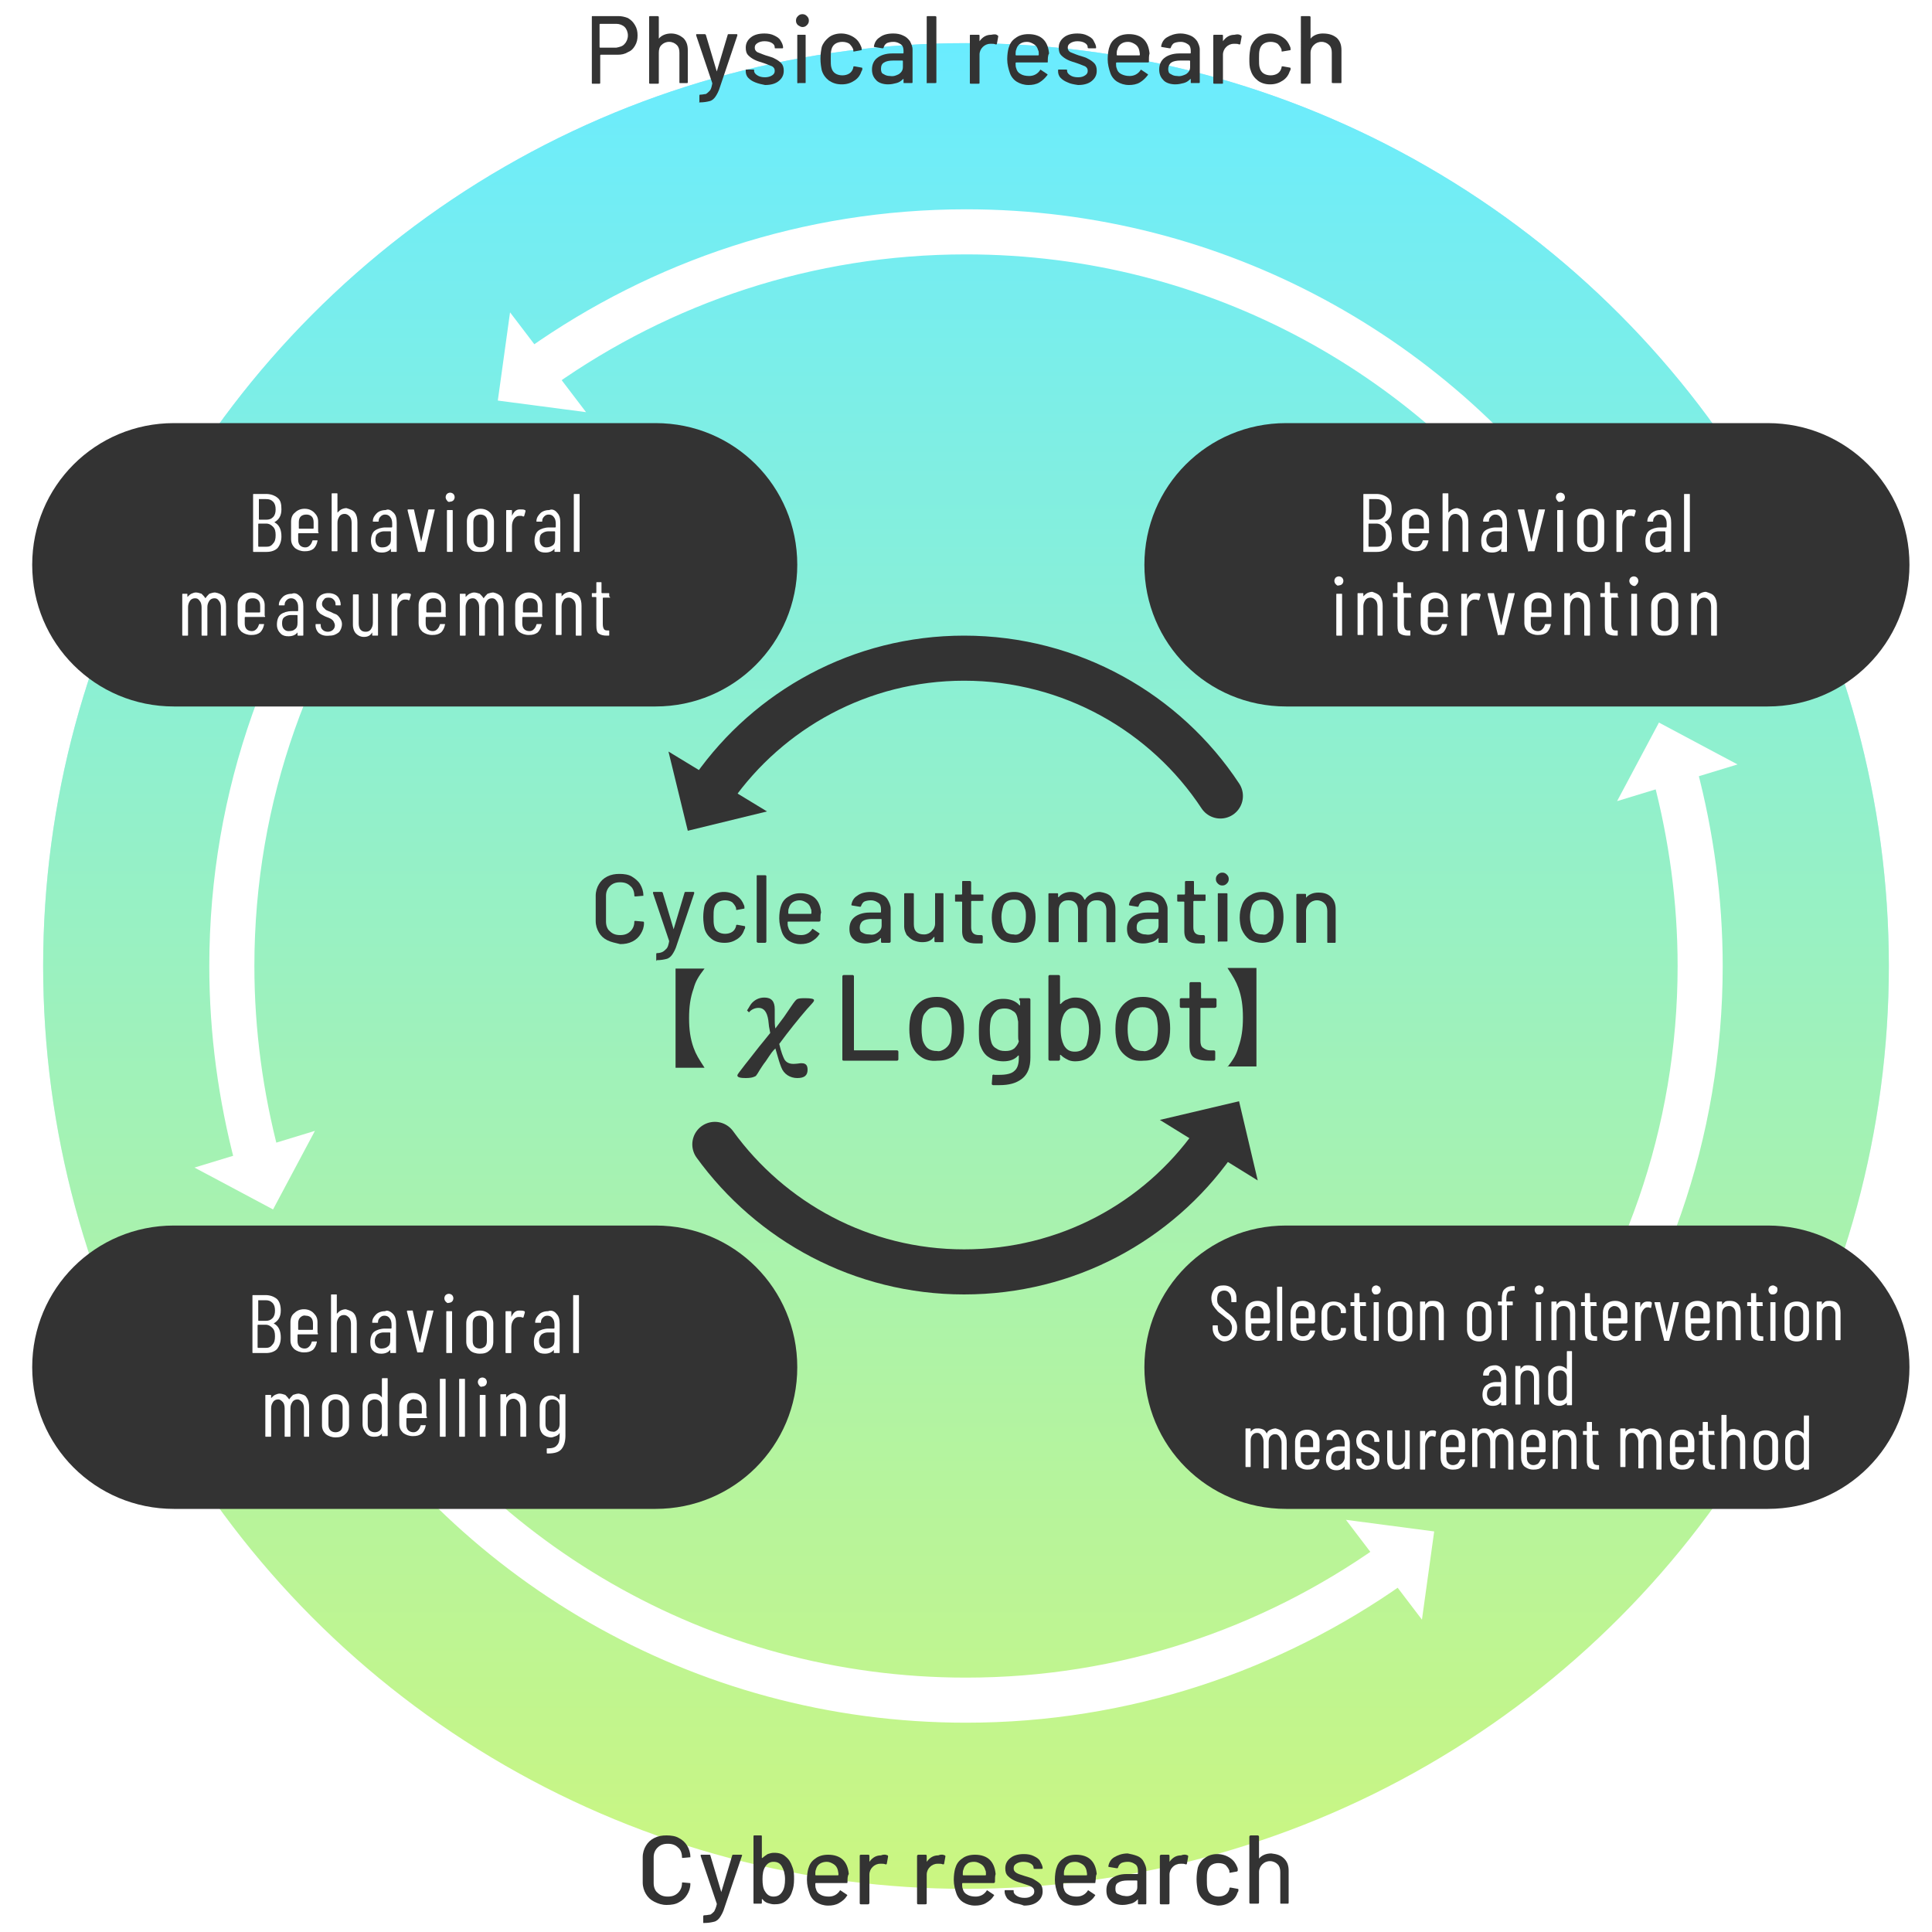 <?xml version="1.0" encoding="utf-8"?>
<!-- Generator: Adobe Illustrator 26.2.1, SVG Export Plug-In . SVG Version: 6.00 Build 0)  -->
<svg version="1.1" xmlns="http://www.w3.org/2000/svg" xmlns:xlink="http://www.w3.org/1999/xlink" x="0px" y="0px"
	 viewBox="0 0 300 300" style="enable-background:new 0 0 300 300;" xml:space="preserve">
<style type="text/css">
	.st0{fill:#FFFFFF;}
	.st1{fill:url(#SVGID_1_);}
	.st2{fill:url(#SVGID_00000183948258907796118380000006635781382351307153_);}
	.st3{display:none;}
	.st4{display:inline;fill:none;stroke:#333333;stroke-miterlimit:10;}
	.st5{display:inline;fill:none;stroke:#333333;stroke-width:0.943;stroke-miterlimit:10;}
	.st6{display:inline;}
	.st7{fill:#D0D0D0;}
	.st8{fill:none;stroke:#FFFFFF;stroke-width:7;stroke-linecap:round;stroke-miterlimit:10;}
	.st9{fill:none;stroke:#333333;stroke-width:7;stroke-linecap:round;stroke-miterlimit:10;}
	.st10{fill:#333333;}
</style>
<g id="guide">
	<rect class="st0" width="300" height="300"/>
</g>
<g id="レイヤー_6">
	<linearGradient id="SVGID_1_" gradientUnits="userSpaceOnUse" x1="150" y1="293.333" x2="150" y2="6.667">
		<stop  offset="0" style="stop-color:#44C7E8;stop-opacity:0"/>
		<stop  offset="1" style="stop-color:#44C7E8;stop-opacity:0.5"/>
	</linearGradient>
	<circle class="st1" cx="150" cy="150" r="143.3"/>
	
		<linearGradient id="SVGID_00000134245450907699134640000002618376322956178847_" gradientUnits="userSpaceOnUse" x1="150" y1="293.333" x2="150" y2="6.667">
		<stop  offset="9.573565e-08" style="stop-color:#CBF681"/>
		<stop  offset="1" style="stop-color:#6AECFF"/>
	</linearGradient>
	<circle style="fill:url(#SVGID_00000134245450907699134640000002618376322956178847_);" cx="150" cy="150" r="143.3"/>
</g>
<g id="レイヤー_3" class="st3">
	<circle class="st4" cx="149.7" cy="149.8" r="47.7"/>
	<circle class="st5" cx="150" cy="150" r="114"/>
	<g class="st6">
		<rect x="-16.2" y="64.3" class="st7" width="332.3" height="45.7"/>
		<rect x="-16.2" y="190" class="st7" width="332.3" height="45.7"/>
	</g>
</g>
<g id="レイヤー_4" class="st3">
	<circle class="st4" cx="149.7" cy="149.8" r="47.7"/>
	<circle class="st5" cx="150" cy="150" r="114"/>
	<g class="st6">
		<rect x="-16.2" y="62.2" class="st7" width="332.3" height="50"/>
		<rect x="-16.2" y="187.8" class="st7" width="332.3" height="50"/>
	</g>
	<rect x="90.3" y="129" class="st4" width="119.3" height="42"/>
</g>
<g id="レイヤー_5">
	<g>
		<g>
			<g>
				<path class="st8" d="M240.5,219.3c14.7-19.2,23.5-43.2,23.5-69.3c0-10.3-1.4-20.3-3.9-29.8"/>
				<g>
					<polygon class="st0" points="251.1,124.4 269.8,118.7 257.6,112.2 					"/>
				</g>
			</g>
		</g>
		<g>
			<g>
				<path class="st8" d="M60.3,79.7C45.1,99,36,123.5,36,150c0,10.3,1.4,20.3,3.9,29.8"/>
				<g>
					<polygon class="st0" points="48.9,175.6 30.2,181.3 42.4,187.8 					"/>
				</g>
			</g>
		</g>
		<g>
			<g>
				<path class="st8" d="M52.4,209c20,33,56.2,55,97.6,55c24.6,0,47.3-7.8,66-21"/>
				<g>
					<polygon class="st0" points="209,236 220.8,251.5 222.7,237.8 					"/>
				</g>
			</g>
		</g>
		<g>
			<g>
				<path class="st8" d="M244.1,85.7c-20.5-30-55-49.7-94.1-49.7c-24.6,0-47.3,7.8-66,21"/>
				<g>
					<polygon class="st0" points="91,64 79.2,48.5 77.3,62.2 					"/>
				</g>
			</g>
		</g>
	</g>
	<g>
		<g>
			<g>
				<path class="st9" d="M189.5,123.6c-8.5-12.9-23.2-21.4-39.8-21.4c-16.1,0-30.3,8-38.9,20.2"/>
				<g>
					<polygon class="st10" points="119.1,126 103.8,116.7 106.8,129 					"/>
				</g>
			</g>
		</g>
		<g>
			<g>
				<path class="st9" d="M111,177.7c8.7,12,22.8,19.8,38.7,19.8c16,0,30.1-7.8,38.7-19.9"/>
				<g>
					<polygon class="st10" points="180.1,173.9 195.3,183.3 192.4,171 					"/>
				</g>
			</g>
		</g>
	</g>
</g>
<g id="レイヤー_2">
	<g>
		<g>
			<g>
				<path class="st10" d="M97.5,2.8c0.5,0.3,0.8,0.6,1.1,1.1c0.3,0.5,0.4,1,0.4,1.6c0,0.6-0.1,1.1-0.4,1.6s-0.6,0.8-1.1,1
					c-0.5,0.3-1,0.4-1.6,0.4h-2.6c0,0-0.1,0-0.1,0.1v4.3c0,0.1-0.1,0.1-0.1,0.1h-1.1c-0.1,0-0.1,0-0.1-0.1V2.6c0-0.1,0-0.1,0.1-0.1
					h4C96.5,2.5,97,2.6,97.5,2.8z M97,6.8c0.3-0.3,0.5-0.8,0.5-1.3c0-0.5-0.2-1-0.5-1.3c-0.3-0.3-0.8-0.5-1.3-0.5h-2.5
					c0,0-0.1,0-0.1,0.1v3.5c0,0,0,0.1,0.1,0.1h2.5C96.2,7.3,96.7,7.2,97,6.8z"/>
			</g>
			<g>
				<path class="st10" d="M106.1,5.9c0.5,0.5,0.7,1.1,0.7,1.9v5c0,0.1-0.1,0.1-0.1,0.1h-1.1c-0.1,0-0.1,0-0.1-0.1V8.2
					c0-0.5-0.1-0.9-0.4-1.2s-0.7-0.5-1.2-0.5c-0.5,0-0.9,0.2-1.2,0.5c-0.3,0.3-0.4,0.7-0.4,1.2v4.7c0,0.1-0.1,0.1-0.2,0.1h-1.1
					c-0.1,0-0.2,0-0.2-0.1V2.6c0-0.1,0.1-0.1,0.2-0.1h1.1c0.1,0,0.2,0.1,0.2,0.1V6c0,0,0,0,0,0c0,0,0,0,0,0c0.4-0.5,1.1-0.8,1.9-0.8
					C105,5.2,105.6,5.5,106.1,5.9z"/>
			</g>
			<g>
				<path class="st10" d="M108.6,15.8v-0.9c0-0.1,0-0.2,0.1-0.2h0c0.4,0,0.7-0.1,0.9-0.1c0.2-0.1,0.4-0.3,0.6-0.5s0.3-0.6,0.4-1.1
					c0,0,0,0,0-0.1l-2.5-7.4l0-0.1c0-0.1,0-0.1,0.1-0.1h1.2c0.1,0,0.1,0,0.2,0.1l1.7,5.7c0,0,0,0,0,0s0,0,0,0l1.7-5.7
					c0-0.1,0.1-0.1,0.2-0.1h1.2c0.1,0,0.1,0.1,0.1,0.2l-2.7,8c-0.2,0.7-0.5,1.2-0.7,1.5c-0.2,0.3-0.5,0.6-0.9,0.7
					c-0.4,0.1-0.9,0.2-1.6,0.2h-0.1C108.6,16,108.6,15.9,108.6,15.8z"/>
			</g>
			<g>
				<path class="st10" d="M117.3,12.8c-0.5-0.2-0.8-0.4-1.1-0.7c-0.3-0.3-0.4-0.7-0.4-1v-0.2c0-0.1,0-0.1,0.1-0.1h1.1
					c0.1,0,0.1,0,0.1,0.1v0.1c0,0.3,0.2,0.5,0.5,0.7c0.3,0.2,0.7,0.3,1.2,0.3c0.4,0,0.8-0.1,1.1-0.3c0.3-0.2,0.4-0.4,0.4-0.7
					c0-0.3-0.1-0.5-0.4-0.7c-0.3-0.1-0.7-0.3-1.3-0.5c-0.6-0.2-1-0.3-1.4-0.5s-0.7-0.4-1-0.7c-0.3-0.3-0.4-0.7-0.4-1.2
					c0-0.7,0.3-1.2,0.8-1.6c0.5-0.4,1.2-0.6,2.1-0.6c0.6,0,1.1,0.1,1.5,0.3c0.4,0.2,0.8,0.4,1,0.8c0.2,0.3,0.4,0.7,0.4,1.1v0
					c0,0.1-0.1,0.1-0.1,0.1h-1.1c-0.1,0-0.1,0-0.1-0.1v0c0-0.3-0.1-0.5-0.4-0.7c-0.3-0.2-0.7-0.3-1.2-0.3c-0.4,0-0.8,0.1-1.1,0.3
					c-0.3,0.2-0.4,0.4-0.4,0.7s0.1,0.5,0.4,0.7c0.3,0.1,0.7,0.3,1.3,0.5c0.6,0.2,1.1,0.3,1.4,0.5c0.4,0.2,0.7,0.4,1,0.7
					c0.3,0.3,0.4,0.7,0.4,1.2c0,0.7-0.3,1.2-0.8,1.6c-0.5,0.4-1.2,0.6-2.1,0.6C118.3,13.1,117.8,13,117.3,12.8z"/>
			</g>
			<g>
				<path class="st10" d="M123.9,3.9c-0.2-0.2-0.3-0.4-0.3-0.7s0.1-0.5,0.3-0.7c0.2-0.2,0.4-0.3,0.7-0.3s0.5,0.1,0.7,0.3
					c0.2,0.2,0.3,0.4,0.3,0.7s-0.1,0.5-0.3,0.7c-0.2,0.2-0.4,0.3-0.7,0.3S124.1,4,123.9,3.9z M123.8,12.8V5.5c0-0.1,0-0.1,0.1-0.1
					h1.1c0.1,0,0.1,0,0.1,0.1v7.3c0,0.1,0,0.1-0.1,0.1H124C123.9,13,123.8,12.9,123.8,12.8z"/>
			</g>
			<g>
				<path class="st10" d="M128.7,12.5c-0.5-0.4-0.9-0.9-1.1-1.6c-0.1-0.5-0.2-1.1-0.2-1.8c0-0.7,0.1-1.3,0.2-1.8
					c0.2-0.6,0.6-1.1,1.1-1.5c0.5-0.4,1.2-0.6,1.9-0.6s1.4,0.2,2,0.6c0.6,0.4,0.9,0.9,1.1,1.4c0.1,0.2,0.1,0.3,0.1,0.5
					c0,0.1,0,0.1-0.1,0.1L132.6,8h0c-0.1,0-0.1,0-0.1-0.1l0-0.2c-0.1-0.3-0.3-0.6-0.6-0.9c-0.3-0.2-0.7-0.3-1.1-0.3
					c-0.4,0-0.8,0.1-1.1,0.3s-0.5,0.5-0.6,0.9c-0.1,0.4-0.1,0.8-0.1,1.4c0,0.6,0,1.1,0.1,1.4c0.1,0.4,0.3,0.7,0.6,0.9
					c0.3,0.2,0.7,0.3,1.1,0.3c0.4,0,0.8-0.1,1.1-0.3c0.3-0.2,0.5-0.5,0.6-0.9c0,0,0,0,0,0c0,0,0,0,0,0v-0.1c0-0.1,0.1-0.1,0.2-0.1
					l1.1,0.2c0.1,0,0.1,0.1,0.1,0.1v0.1c0,0.1,0,0.2-0.1,0.3c-0.2,0.6-0.5,1.1-1.1,1.5c-0.6,0.4-1.2,0.6-2,0.6
					C129.9,13.1,129.3,12.9,128.7,12.5z"/>
			</g>
			<g>
				<path class="st10" d="M140.2,5.5c0.5,0.2,0.8,0.5,1.1,0.9c0.2,0.4,0.4,0.8,0.4,1.3v5.1c0,0.1-0.1,0.1-0.2,0.1h-1.1
					c-0.1,0-0.1,0-0.1-0.1v-0.5c0,0,0-0.1-0.1,0c-0.3,0.3-0.6,0.5-1,0.6c-0.4,0.1-0.8,0.2-1.3,0.2c-0.7,0-1.4-0.2-1.8-0.6
					s-0.7-0.9-0.7-1.7c0-0.8,0.3-1.4,0.8-1.8c0.5-0.4,1.3-0.7,2.3-0.7h1.7c0,0,0.1,0,0.1-0.1V7.9c0-0.4-0.1-0.8-0.4-1
					c-0.3-0.2-0.6-0.4-1.2-0.4c-0.4,0-0.8,0.1-1,0.2c-0.3,0.2-0.4,0.4-0.5,0.7c0,0.1-0.1,0.1-0.2,0.1l-1.2-0.2
					c-0.1,0-0.1-0.1-0.1-0.1c0.1-0.6,0.4-1.1,0.9-1.4c0.5-0.4,1.2-0.6,2.1-0.6C139.3,5.2,139.8,5.3,140.2,5.5z M139.6,11.5
					c0.4-0.3,0.6-0.6,0.6-1.1V9.5c0,0,0-0.1-0.1-0.1h-1.4c-0.6,0-1.1,0.1-1.4,0.3c-0.4,0.2-0.5,0.6-0.5,1c0,0.4,0.1,0.7,0.4,0.8
					c0.3,0.2,0.6,0.3,1,0.3C138.8,11.9,139.2,11.7,139.6,11.5z"/>
			</g>
			<g>
				<path class="st10" d="M143.9,12.8V2.6c0-0.1,0.1-0.1,0.2-0.1h1.1c0.1,0,0.2,0.1,0.2,0.1v10.2c0,0.1-0.1,0.1-0.2,0.1H144
					C143.9,13,143.9,12.9,143.9,12.8z"/>
			</g>
			<g>
				<path class="st10" d="M154.9,5.5c0.1,0,0.1,0.1,0.1,0.2l-0.2,1.1c0,0.1-0.1,0.1-0.2,0.1c-0.2-0.1-0.4-0.1-0.6-0.1l-0.2,0
					c-0.5,0-0.9,0.2-1.2,0.5c-0.3,0.3-0.5,0.7-0.5,1.2v4.4c0,0.1-0.1,0.1-0.2,0.1h-1.1c-0.1,0-0.2,0-0.2-0.1V5.5
					c0-0.1,0-0.1,0.2-0.1h1.1c0.1,0,0.2,0,0.2,0.1v0.8c0,0,0,0,0,0.1c0,0,0,0,0,0c0.5-0.7,1.1-1,1.8-1
					C154.4,5.3,154.7,5.3,154.9,5.5z"/>
			</g>
			<g>
				<path class="st10" d="M162.7,9.6c0,0.1,0,0.1-0.1,0.1h-4.8c0,0-0.1,0-0.1,0.1c0,0.3,0,0.6,0.1,0.8c0.1,0.4,0.3,0.7,0.7,0.9
					c0.3,0.2,0.8,0.3,1.3,0.3c0.7,0,1.3-0.3,1.7-0.9c0-0.1,0.1-0.1,0.2,0l0.9,0.6c0.1,0.1,0.1,0.1,0,0.2c-0.3,0.4-0.7,0.8-1.2,1.1
					c-0.5,0.3-1.1,0.4-1.7,0.4c-0.7,0-1.3-0.2-1.8-0.5c-0.5-0.3-0.9-0.8-1.1-1.4c-0.2-0.6-0.4-1.3-0.4-2.1c0-0.7,0.1-1.3,0.2-1.7
					c0.2-0.7,0.5-1.2,1.1-1.6c0.5-0.4,1.2-0.6,2-0.6c1,0,1.8,0.3,2.3,0.8c0.5,0.5,0.8,1.2,0.9,2.2C162.7,8.6,162.7,9.1,162.7,9.6z
					 M158.4,6.8c-0.3,0.2-0.5,0.5-0.6,0.9c-0.1,0.2-0.1,0.5-0.1,0.8c0,0,0,0.1,0.1,0.1h3.4c0,0,0.1,0,0.1-0.1c0-0.3,0-0.6-0.1-0.7
					c-0.1-0.4-0.3-0.7-0.6-0.9c-0.3-0.2-0.7-0.4-1.1-0.4C159,6.5,158.7,6.6,158.4,6.8z"/>
			</g>
			<g>
				<path class="st10" d="M165.8,12.8c-0.5-0.2-0.8-0.4-1.1-0.7c-0.3-0.3-0.4-0.7-0.4-1v-0.2c0-0.1,0-0.1,0.1-0.1h1.1
					c0.1,0,0.2,0,0.2,0.1v0.1c0,0.3,0.2,0.5,0.5,0.7s0.7,0.3,1.2,0.3c0.5,0,0.8-0.1,1.1-0.3c0.3-0.2,0.4-0.4,0.4-0.7
					c0-0.3-0.1-0.5-0.4-0.7c-0.3-0.1-0.7-0.3-1.3-0.5c-0.6-0.2-1-0.3-1.4-0.5s-0.7-0.4-1-0.7c-0.3-0.3-0.4-0.7-0.4-1.2
					c0-0.7,0.3-1.2,0.8-1.6c0.5-0.4,1.2-0.6,2.1-0.6c0.6,0,1.1,0.1,1.5,0.3c0.4,0.2,0.8,0.4,1,0.8s0.4,0.7,0.4,1.1v0
					c0,0.1,0,0.1-0.1,0.1h-1c-0.1,0-0.2,0-0.2-0.1v0c0-0.3-0.1-0.5-0.4-0.7c-0.3-0.2-0.7-0.3-1.2-0.3c-0.4,0-0.8,0.1-1.1,0.3
					s-0.4,0.4-0.4,0.7s0.1,0.5,0.4,0.7c0.3,0.1,0.7,0.3,1.3,0.5c0.6,0.2,1.1,0.3,1.4,0.5c0.4,0.2,0.7,0.4,1,0.7
					c0.3,0.3,0.4,0.7,0.4,1.2c0,0.7-0.3,1.2-0.8,1.6c-0.5,0.4-1.2,0.6-2.1,0.6C166.7,13.1,166.2,13,165.8,12.8z"/>
			</g>
			<g>
				<path class="st10" d="M178.4,9.6c0,0.1-0.1,0.1-0.2,0.1h-4.8c0,0-0.1,0-0.1,0.1c0,0.3,0,0.6,0.1,0.8c0.1,0.4,0.3,0.7,0.7,0.9
					s0.8,0.3,1.3,0.3c0.7,0,1.3-0.3,1.7-0.9c0-0.1,0.1-0.1,0.2,0l0.9,0.6c0.1,0.1,0.1,0.1,0,0.2c-0.3,0.4-0.7,0.8-1.2,1.1
					c-0.5,0.3-1.1,0.4-1.7,0.4c-0.7,0-1.3-0.2-1.8-0.5c-0.5-0.3-0.9-0.8-1.1-1.4c-0.2-0.6-0.4-1.3-0.4-2.1c0-0.7,0.1-1.3,0.2-1.7
					c0.2-0.7,0.5-1.2,1.1-1.6c0.5-0.4,1.2-0.6,2-0.6c1,0,1.8,0.3,2.3,0.8c0.5,0.5,0.8,1.2,0.9,2.2C178.4,8.6,178.4,9.1,178.4,9.6z
					 M174.1,6.8c-0.3,0.2-0.5,0.5-0.6,0.9c-0.1,0.2-0.1,0.5-0.1,0.8c0,0,0,0.1,0.1,0.1h3.4c0,0,0.1,0,0.1-0.1c0-0.3-0.1-0.6-0.1-0.7
					c-0.1-0.4-0.3-0.7-0.6-0.9c-0.3-0.2-0.7-0.4-1.1-0.4C174.7,6.5,174.4,6.6,174.1,6.8z"/>
			</g>
			<g>
				<path class="st10" d="M184.8,5.5c0.5,0.2,0.8,0.5,1.1,0.9c0.2,0.4,0.4,0.8,0.4,1.3v5.1c0,0.1-0.1,0.1-0.2,0.1h-1.1
					c-0.1,0-0.1,0-0.1-0.1v-0.5c0,0,0-0.1-0.1,0c-0.3,0.3-0.6,0.5-1,0.6c-0.4,0.1-0.8,0.2-1.3,0.2c-0.7,0-1.4-0.2-1.8-0.6
					s-0.7-0.9-0.7-1.7c0-0.8,0.3-1.4,0.8-1.8c0.5-0.4,1.3-0.7,2.3-0.7h1.7c0,0,0.1,0,0.1-0.1V7.9c0-0.4-0.1-0.8-0.4-1
					c-0.3-0.2-0.6-0.4-1.2-0.4c-0.4,0-0.8,0.1-1,0.2s-0.4,0.4-0.5,0.7c0,0.1-0.1,0.1-0.2,0.1l-1.2-0.2c-0.1,0-0.1-0.1-0.1-0.1
					c0.1-0.6,0.4-1.1,0.9-1.4s1.2-0.6,2.1-0.6C183.8,5.2,184.3,5.3,184.8,5.5z M184.2,11.5c0.4-0.3,0.6-0.6,0.6-1.1V9.5
					c0,0,0-0.1-0.1-0.1h-1.4c-0.6,0-1.1,0.1-1.4,0.3c-0.3,0.2-0.5,0.6-0.5,1c0,0.4,0.1,0.7,0.4,0.8c0.3,0.2,0.6,0.3,1,0.3
					C183.3,11.9,183.8,11.7,184.2,11.5z"/>
			</g>
			<g>
				<path class="st10" d="M192.7,5.5c0.1,0,0.1,0.1,0.1,0.2l-0.2,1.1c0,0.1-0.1,0.1-0.2,0.1c-0.2-0.1-0.4-0.1-0.6-0.1l-0.2,0
					c-0.5,0-0.9,0.2-1.2,0.5c-0.3,0.3-0.5,0.7-0.5,1.2v4.4c0,0.1,0,0.1-0.2,0.1h-1.1c-0.1,0-0.2,0-0.2-0.1V5.5
					c0-0.1,0.1-0.1,0.2-0.1h1.1c0.1,0,0.2,0,0.2,0.1v0.8c0,0,0,0,0,0.1c0,0,0,0,0,0c0.5-0.7,1.1-1,1.8-1
					C192.1,5.3,192.4,5.3,192.7,5.5z"/>
			</g>
			<g>
				<path class="st10" d="M195.3,12.5c-0.5-0.4-0.9-0.9-1.1-1.6c-0.2-0.5-0.2-1.1-0.2-1.8c0-0.7,0.1-1.3,0.2-1.8
					c0.2-0.6,0.6-1.1,1.1-1.5c0.5-0.4,1.2-0.6,1.9-0.6s1.4,0.2,2,0.6c0.6,0.4,0.9,0.9,1.1,1.4c0.1,0.2,0.1,0.3,0.1,0.5
					c0,0.1,0,0.1-0.1,0.1L199.1,8h0C199,8,199,8,199,7.9l0-0.2c-0.1-0.3-0.3-0.6-0.6-0.9c-0.3-0.2-0.7-0.3-1.1-0.3
					c-0.4,0-0.8,0.1-1.1,0.3s-0.5,0.5-0.6,0.9c-0.1,0.4-0.1,0.8-0.1,1.4c0,0.6,0,1.1,0.1,1.4c0.1,0.4,0.3,0.7,0.6,0.9
					c0.3,0.2,0.7,0.3,1.1,0.3c0.4,0,0.8-0.1,1.1-0.3c0.3-0.2,0.5-0.5,0.6-0.9c0,0,0,0,0,0c0,0,0,0,0,0v-0.1c0-0.1,0.1-0.1,0.2-0.1
					l1.1,0.2c0.1,0,0.1,0.1,0.1,0.1v0.1c0,0.1,0,0.2-0.1,0.3c-0.2,0.6-0.5,1.1-1.1,1.5c-0.6,0.4-1.2,0.6-2,0.6
					C196.5,13.1,195.8,12.9,195.3,12.5z"/>
			</g>
			<g>
				<path class="st10" d="M207.6,5.9c0.5,0.5,0.7,1.1,0.7,1.9v5c0,0.1,0,0.1-0.1,0.1H207c-0.1,0-0.2,0-0.2-0.1V8.2
					c0-0.5-0.1-0.9-0.4-1.2c-0.3-0.3-0.7-0.5-1.2-0.5c-0.5,0-0.9,0.2-1.2,0.5s-0.5,0.7-0.5,1.2v4.7c0,0.1,0,0.1-0.2,0.1h-1.1
					c-0.1,0-0.2,0-0.2-0.1V2.6c0-0.1,0-0.1,0.2-0.1h1.1c0.1,0,0.2,0.1,0.2,0.1V6c0,0,0,0,0,0c0,0,0,0,0,0c0.4-0.5,1.1-0.8,1.9-0.8
					C206.5,5.2,207.1,5.5,207.6,5.9z"/>
			</g>
		</g>
	</g>
	<g>
		<path class="st10" d="M274.5,234.3h-74.8c-12.2,0-22-9.8-22-22v0c0-12.2,9.8-22,22-22h74.8c12.2,0,22,9.8,22,22v0
			C296.5,224.5,286.7,234.3,274.5,234.3z"/>
	</g>
	<path class="st10" d="M101.8,234.3H27c-12.2,0-22-9.8-22-22v0c0-12.2,9.8-22,22-22h74.8c12.2,0,22,9.8,22,22v0
		C123.8,224.5,114,234.3,101.8,234.3z"/>
	<path class="st10" d="M274.5,109.7h-74.8c-12.2,0-22-9.8-22-22v0c0-12.2,9.8-22,22-22h74.8c12.2,0,22,9.8,22,22v0
		C296.5,99.8,286.7,109.7,274.5,109.7z"/>
	<g>
		<path class="st10" d="M101.8,109.7H27c-12.2,0-22-9.8-22-22v0c0-12.2,9.8-22,22-22h74.8c12.2,0,22,9.8,22,22v0
			C123.8,99.8,114,109.7,101.8,109.7z"/>
	</g>
	<g>
		<g>
			<g>
				<path class="st10" d="M94.3,146c-0.6-0.3-1-0.7-1.3-1.2c-0.3-0.5-0.5-1.1-0.5-1.8v-3.9c0-0.7,0.2-1.3,0.5-1.8
					c0.3-0.5,0.7-0.9,1.3-1.2c0.6-0.3,1.2-0.4,1.9-0.4c0.7,0,1.4,0.1,1.9,0.4c0.5,0.3,1,0.7,1.3,1.2c0.3,0.5,0.5,1.1,0.5,1.7v0
					c0,0.1,0,0.1,0,0.1c0,0-0.1,0-0.1,0l-1.1,0.1c-0.1,0-0.2,0-0.2-0.1v0c0-0.6-0.2-1.2-0.6-1.5c-0.4-0.4-0.9-0.6-1.6-0.6
					s-1.2,0.2-1.6,0.6s-0.6,0.9-0.6,1.5v4c0,0.6,0.2,1.2,0.6,1.5c0.4,0.4,0.9,0.6,1.6,0.6s1.2-0.2,1.6-0.6c0.4-0.4,0.6-0.9,0.6-1.5
					v0c0-0.1,0-0.1,0.2-0.1l1.1,0.1c0.1,0,0.2,0,0.2,0.2c0,0.7-0.2,1.2-0.5,1.7c-0.3,0.5-0.7,0.9-1.3,1.2s-1.2,0.4-1.9,0.4
					C95.5,146.4,94.9,146.3,94.3,146z"/>
			</g>
			<g>
				<path class="st10" d="M101.9,149.1v-0.9c0-0.1,0-0.2,0.1-0.2h0c0.4,0,0.7-0.1,0.9-0.2c0.2-0.1,0.4-0.3,0.6-0.5
					c0.2-0.2,0.3-0.6,0.4-1.1c0,0,0,0,0-0.1l-2.5-7.4l0-0.1c0-0.1,0-0.1,0.1-0.1h1.2c0.1,0,0.1,0,0.2,0.1l1.7,5.7c0,0,0,0,0,0
					c0,0,0,0,0,0l1.7-5.7c0-0.1,0.1-0.1,0.2-0.1h1.2c0.1,0,0.1,0.1,0.1,0.2l-2.7,8c-0.2,0.7-0.5,1.2-0.7,1.5
					c-0.2,0.3-0.5,0.6-0.9,0.7c-0.4,0.1-0.9,0.2-1.6,0.2H102C101.9,149.3,101.9,149.2,101.9,149.1z"/>
			</g>
			<g>
				<path class="st10" d="M110.5,145.8c-0.5-0.4-0.9-0.9-1.1-1.6c-0.1-0.5-0.2-1.1-0.2-1.8c0-0.7,0.1-1.3,0.2-1.8
					c0.2-0.6,0.6-1.1,1.1-1.5c0.5-0.4,1.2-0.6,1.9-0.6s1.4,0.2,2,0.6c0.6,0.4,0.9,0.9,1.1,1.4c0.1,0.2,0.1,0.3,0.1,0.5
					c0,0.1,0,0.1-0.1,0.1l-1.1,0.2h0c-0.1,0-0.1,0-0.1-0.1l0-0.2c-0.1-0.3-0.3-0.6-0.6-0.9c-0.3-0.2-0.7-0.3-1.1-0.3
					c-0.4,0-0.8,0.1-1.1,0.3s-0.5,0.5-0.6,0.9c-0.1,0.4-0.1,0.8-0.1,1.4c0,0.6,0,1,0.1,1.4c0.1,0.4,0.3,0.7,0.6,0.9
					c0.3,0.2,0.7,0.3,1.1,0.3c0.4,0,0.8-0.1,1.1-0.3c0.3-0.2,0.5-0.5,0.6-0.9c0,0,0,0,0,0c0,0,0,0,0,0v-0.1c0-0.1,0.1-0.1,0.2-0.1
					l1.1,0.2c0.1,0,0.1,0.1,0.1,0.1v0.1c0,0.1,0,0.2-0.1,0.3c-0.2,0.6-0.5,1.1-1.1,1.5c-0.6,0.4-1.2,0.6-2,0.6
					C111.7,146.4,111,146.2,110.5,145.8z"/>
			</g>
			<g>
				<path class="st10" d="M117.5,146.2V136c0-0.1,0-0.1,0.2-0.1h1.1c0.1,0,0.2,0.1,0.2,0.1v10.2c0,0.1-0.1,0.2-0.2,0.2h-1.1
					C117.5,146.3,117.5,146.3,117.5,146.2z"/>
			</g>
			<g>
				<path class="st10" d="M127.4,142.9c0,0.1-0.1,0.2-0.2,0.2h-4.8c0,0-0.1,0-0.1,0.1c0,0.3,0,0.6,0.1,0.8c0.1,0.4,0.3,0.7,0.7,0.9
					c0.3,0.2,0.8,0.3,1.3,0.3c0.7,0,1.3-0.3,1.7-0.9c0-0.1,0.1-0.1,0.2,0l0.9,0.6c0.1,0.1,0.1,0.1,0,0.2c-0.3,0.5-0.7,0.8-1.2,1.1
					c-0.5,0.3-1.1,0.4-1.7,0.4c-0.7,0-1.3-0.2-1.8-0.5c-0.5-0.3-0.9-0.8-1.1-1.4c-0.2-0.6-0.4-1.3-0.4-2.1c0-0.7,0.1-1.3,0.2-1.7
					c0.2-0.7,0.5-1.2,1.1-1.6s1.2-0.6,2-0.6c1,0,1.8,0.3,2.3,0.8c0.5,0.5,0.8,1.2,0.9,2.2C127.4,141.9,127.4,142.4,127.4,142.9z
					 M123.1,140.1c-0.3,0.2-0.5,0.5-0.6,0.9c-0.1,0.2-0.1,0.5-0.1,0.8c0,0,0,0.1,0.1,0.1h3.4c0,0,0.1,0,0.1-0.1c0-0.3,0-0.6-0.1-0.7
					c-0.1-0.4-0.3-0.7-0.6-0.9c-0.3-0.2-0.7-0.4-1.1-0.4C123.8,139.8,123.4,139.9,123.1,140.1z"/>
			</g>
			<g>
				<path class="st10" d="M136.9,138.9c0.5,0.2,0.8,0.5,1,0.9c0.2,0.4,0.4,0.8,0.4,1.3v5.1c0,0.1-0.1,0.2-0.2,0.2h-1.1
					c-0.1,0-0.2,0-0.2-0.2v-0.5c0,0,0-0.1-0.1,0c-0.3,0.3-0.6,0.5-1,0.6s-0.8,0.2-1.3,0.2c-0.7,0-1.4-0.2-1.8-0.6
					c-0.5-0.4-0.7-0.9-0.7-1.7c0-0.8,0.3-1.4,0.8-1.8c0.5-0.4,1.3-0.7,2.3-0.7h1.7c0,0,0.1,0,0.1-0.1v-0.4c0-0.4-0.1-0.8-0.4-1
					c-0.3-0.2-0.6-0.4-1.2-0.4c-0.4,0-0.8,0.1-1,0.2s-0.4,0.4-0.5,0.7c0,0.1-0.1,0.1-0.2,0.1l-1.2-0.2c-0.1,0-0.1-0.1-0.1-0.1
					c0.1-0.6,0.4-1.1,0.9-1.4c0.5-0.4,1.2-0.6,2.1-0.6C135.9,138.5,136.5,138.7,136.9,138.9z M136.3,144.8c0.4-0.3,0.6-0.6,0.6-1.1
					v-0.9c0,0,0-0.1-0.1-0.1h-1.4c-0.6,0-1.1,0.1-1.4,0.3c-0.3,0.2-0.5,0.6-0.5,1c0,0.4,0.1,0.7,0.4,0.8c0.3,0.2,0.6,0.3,1,0.3
					C135.5,145.2,135.9,145.1,136.3,144.8z"/>
			</g>
			<g>
				<path class="st10" d="M145.3,138.7h1.1c0.1,0,0.1,0,0.1,0.1v7.3c0,0.1,0,0.2-0.1,0.2h-1.1c-0.1,0-0.2,0-0.2-0.2v-0.6
					c0,0,0,0,0,0c0,0,0,0-0.1,0c-0.4,0.6-1,0.8-1.8,0.8c-0.5,0-0.9-0.1-1.4-0.3c-0.4-0.2-0.7-0.5-1-0.8c-0.2-0.4-0.4-0.8-0.4-1.3
					v-5.1c0-0.1,0.1-0.1,0.2-0.1h1.1c0.1,0,0.2,0,0.2,0.1v4.7c0,0.5,0.1,0.9,0.4,1.2c0.3,0.3,0.7,0.4,1.2,0.4s0.9-0.2,1.2-0.5
					s0.5-0.7,0.5-1.2v-4.7C145.1,138.7,145.2,138.7,145.3,138.7z"/>
			</g>
			<g>
				<path class="st10" d="M152.5,139.9h-1.6c0,0-0.1,0-0.1,0.1v4c0,0.4,0.1,0.7,0.3,0.9c0.2,0.2,0.5,0.3,0.9,0.3h0.4
					c0.1,0,0.2,0.1,0.2,0.2v0.9c0,0.1,0,0.2-0.2,0.2c-0.3,0-0.5,0-0.7,0c-0.8,0-1.3-0.1-1.7-0.4c-0.4-0.3-0.6-0.8-0.6-1.5v-4.5
					c0,0,0-0.1-0.1-0.1h-0.9c-0.1,0-0.1,0-0.1-0.1v-0.9c0-0.1,0-0.1,0.1-0.1h0.9c0,0,0.1,0,0.1-0.1v-1.8c0-0.1,0-0.2,0.1-0.2h1.1
					c0.1,0,0.2,0.1,0.2,0.2v1.8c0,0,0,0.1,0.1,0.1h1.6c0.1,0,0.2,0,0.2,0.1v0.9C152.6,139.8,152.6,139.9,152.5,139.9z"/>
			</g>
			<g>
				<path class="st10" d="M155.5,145.9c-0.5-0.4-0.9-0.9-1.2-1.6c-0.2-0.5-0.3-1.2-0.3-1.8c0-0.7,0.1-1.3,0.3-1.8
					c0.2-0.7,0.6-1.2,1.2-1.6c0.5-0.4,1.2-0.6,2-0.6c0.7,0,1.3,0.2,1.9,0.6s0.9,0.9,1.1,1.5c0.2,0.5,0.3,1.1,0.3,1.8
					c0,0.7-0.1,1.3-0.3,1.8c-0.2,0.7-0.6,1.2-1.1,1.6s-1.2,0.6-1.9,0.6C156.7,146.4,156,146.2,155.5,145.9z M158.5,144.8
					c0.3-0.2,0.5-0.5,0.6-1c0.1-0.4,0.2-0.8,0.2-1.4c0-0.6,0-1-0.2-1.4c-0.1-0.4-0.3-0.7-0.6-1s-0.7-0.3-1.1-0.3
					c-0.4,0-0.8,0.1-1.1,0.3s-0.5,0.5-0.6,1c-0.1,0.4-0.2,0.8-0.2,1.4s0.1,1,0.2,1.4c0.1,0.4,0.3,0.7,0.6,1c0.3,0.2,0.7,0.3,1.1,0.3
					C157.8,145.2,158.2,145.1,158.5,144.8z"/>
			</g>
			<g>
				<path class="st10" d="M172.5,139.2c0.4,0.5,0.7,1.1,0.7,1.9v5c0,0.1,0,0.2-0.2,0.2h-1.1c-0.1,0-0.1,0-0.1-0.2v-4.7
					c0-0.5-0.1-0.9-0.4-1.2c-0.3-0.3-0.6-0.4-1.1-0.4s-0.8,0.1-1.1,0.4s-0.4,0.7-0.4,1.2v4.7c0,0.1,0,0.2-0.2,0.2h-1.1
					c-0.1,0-0.1,0-0.1-0.2v-4.7c0-0.5-0.1-0.9-0.4-1.2c-0.3-0.3-0.6-0.4-1.1-0.4s-0.8,0.1-1.1,0.4c-0.3,0.3-0.4,0.7-0.4,1.2v4.7
					c0,0.1,0,0.2-0.2,0.2H163c-0.1,0-0.2,0-0.2-0.2v-7.3c0-0.1,0.1-0.1,0.2-0.1h1.1c0.1,0,0.2,0,0.2,0.1v0.5c0,0,0,0,0,0
					c0,0,0,0,0.1,0c0.4-0.5,1.1-0.8,1.9-0.8c0.5,0,0.9,0.1,1.3,0.3c0.4,0.2,0.6,0.5,0.8,0.9c0,0,0.1,0,0.1,0c0.2-0.4,0.6-0.7,1-0.9
					c0.4-0.2,0.8-0.3,1.3-0.3C171.5,138.6,172.1,138.8,172.5,139.2z"/>
			</g>
			<g>
				<path class="st10" d="M179.9,138.9c0.5,0.2,0.8,0.5,1,0.9c0.2,0.4,0.4,0.8,0.4,1.3v5.1c0,0.1,0,0.2-0.1,0.2H180
					c-0.1,0-0.1,0-0.1-0.2v-0.5c0,0,0-0.1-0.1,0c-0.3,0.3-0.6,0.5-1,0.6s-0.8,0.2-1.3,0.2c-0.7,0-1.4-0.2-1.8-0.6
					c-0.5-0.4-0.7-0.9-0.7-1.7c0-0.8,0.3-1.4,0.8-1.8c0.5-0.4,1.3-0.7,2.3-0.7h1.7c0,0,0.1,0,0.1-0.1v-0.4c0-0.4-0.1-0.8-0.4-1
					c-0.3-0.2-0.6-0.4-1.2-0.4c-0.4,0-0.8,0.1-1,0.2c-0.3,0.2-0.4,0.4-0.5,0.7c0,0.1-0.1,0.1-0.2,0.1l-1.2-0.2
					c-0.1,0-0.1-0.1-0.1-0.1c0.1-0.6,0.4-1.1,0.9-1.4s1.2-0.6,2.1-0.6C178.9,138.5,179.4,138.7,179.9,138.9z M179.3,144.8
					c0.4-0.3,0.6-0.6,0.6-1.1v-0.9c0,0,0-0.1-0.1-0.1h-1.4c-0.6,0-1.1,0.1-1.4,0.3c-0.4,0.2-0.5,0.6-0.5,1c0,0.4,0.1,0.7,0.4,0.8
					c0.3,0.2,0.6,0.3,1,0.3C178.4,145.2,178.9,145.1,179.3,144.8z"/>
			</g>
			<g>
				<path class="st10" d="M187,139.9h-1.6c0,0-0.1,0-0.1,0.1v4c0,0.4,0.1,0.7,0.3,0.9c0.2,0.2,0.5,0.3,0.9,0.3h0.4
					c0.1,0,0.2,0.1,0.2,0.2v0.9c0,0.1-0.1,0.2-0.2,0.2c-0.3,0-0.5,0-0.7,0c-0.8,0-1.3-0.1-1.7-0.4c-0.4-0.3-0.6-0.8-0.6-1.5v-4.5
					c0,0,0-0.1-0.1-0.1H183c-0.1,0-0.2,0-0.2-0.1v-0.9c0-0.1,0-0.1,0.2-0.1h0.9c0,0,0.1,0,0.1-0.1v-1.8c0-0.1,0-0.2,0.2-0.2h1.1
					c0.1,0,0.1,0.1,0.1,0.2v1.8c0,0,0,0.1,0.1,0.1h1.6c0.1,0,0.1,0,0.1,0.1v0.9C187.2,139.8,187.1,139.9,187,139.9z"/>
			</g>
			<g>
				<path class="st10" d="M189.1,137.2c-0.2-0.2-0.3-0.4-0.3-0.7s0.1-0.5,0.3-0.7c0.2-0.2,0.4-0.3,0.7-0.3c0.3,0,0.5,0.1,0.7,0.3
					c0.2,0.2,0.3,0.4,0.3,0.7s-0.1,0.5-0.3,0.7s-0.4,0.3-0.7,0.3C189.5,137.5,189.3,137.4,189.1,137.2z M189.1,146.1v-7.3
					c0-0.1,0-0.1,0.2-0.1h1.1c0.1,0,0.2,0,0.2,0.1v7.3c0,0.1,0,0.1-0.2,0.1h-1.1C189.1,146.3,189.1,146.2,189.1,146.1z"/>
			</g>
			<g>
				<path class="st10" d="M194,145.9c-0.5-0.4-0.9-0.9-1.2-1.6c-0.2-0.5-0.3-1.2-0.3-1.8c0-0.7,0.1-1.3,0.3-1.8
					c0.2-0.7,0.6-1.2,1.2-1.6s1.2-0.6,2-0.6c0.7,0,1.3,0.2,1.9,0.6s0.9,0.9,1.1,1.5c0.2,0.5,0.3,1.1,0.3,1.8c0,0.7-0.1,1.3-0.3,1.8
					c-0.2,0.7-0.6,1.2-1.1,1.6s-1.2,0.6-1.9,0.6C195.2,146.4,194.6,146.2,194,145.9z M197,144.8c0.3-0.2,0.5-0.5,0.6-1
					c0.1-0.4,0.2-0.8,0.2-1.4c0-0.6,0-1-0.1-1.4c-0.1-0.4-0.3-0.7-0.6-1c-0.3-0.2-0.7-0.3-1.1-0.3c-0.4,0-0.8,0.1-1.1,0.3
					c-0.3,0.2-0.5,0.5-0.6,1c-0.1,0.4-0.2,0.8-0.2,1.4s0.1,1,0.2,1.4c0.1,0.4,0.3,0.7,0.6,1c0.3,0.2,0.7,0.3,1.1,0.3
					C196.4,145.2,196.7,145.1,197,144.8z"/>
			</g>
			<g>
				<path class="st10" d="M206.7,139.3c0.5,0.5,0.7,1.1,0.7,1.9v5c0,0.1,0,0.2-0.1,0.2h-1.1c-0.1,0-0.1,0-0.1-0.2v-4.7
					c0-0.5-0.1-0.9-0.4-1.2s-0.7-0.5-1.2-0.5c-0.5,0-0.9,0.2-1.2,0.5s-0.5,0.7-0.5,1.2v4.7c0,0.1,0,0.2-0.2,0.2h-1.1
					c-0.1,0-0.2,0-0.2-0.2v-7.3c0-0.1,0.1-0.1,0.2-0.1h1.1c0.1,0,0.2,0,0.2,0.1v0.5c0,0,0,0,0,0s0,0,0,0c0.4-0.5,1.1-0.8,1.9-0.8
					C205.6,138.6,206.2,138.8,206.7,139.3z"/>
			</g>
		</g>
	</g>
	<g>
		<g>
			<g>
				<path class="st10" d="M101.6,295.3c-0.6-0.3-1-0.7-1.3-1.2c-0.3-0.5-0.5-1.1-0.5-1.8v-3.9c0-0.7,0.2-1.3,0.5-1.8
					c0.3-0.5,0.7-0.9,1.3-1.2c0.6-0.3,1.2-0.4,1.9-0.4c0.7,0,1.4,0.1,1.9,0.4c0.6,0.3,1,0.7,1.3,1.2c0.3,0.5,0.5,1.1,0.5,1.7v0
					c0,0,0,0.1,0,0.1c0,0-0.1,0-0.1,0l-1.1,0.1c-0.1,0-0.1,0-0.1-0.1v0c0-0.6-0.2-1.2-0.6-1.5c-0.4-0.4-0.9-0.6-1.6-0.6
					s-1.2,0.2-1.6,0.6c-0.4,0.4-0.6,0.9-0.6,1.5v4c0,0.6,0.2,1.2,0.6,1.5c0.4,0.4,0.9,0.6,1.6,0.6s1.2-0.2,1.6-0.6
					c0.4-0.4,0.6-0.9,0.6-1.5v0c0-0.1,0-0.1,0.1-0.1l1.1,0.1c0.1,0,0.1,0,0.1,0.1c0,0.7-0.2,1.2-0.5,1.7c-0.3,0.5-0.7,0.9-1.3,1.2
					c-0.5,0.3-1.2,0.4-1.9,0.4C102.8,295.8,102.2,295.6,101.6,295.3z"/>
			</g>
			<g>
				<path class="st10" d="M109.2,298.5v-0.9c0-0.1,0-0.2,0.2-0.2h0c0.4,0,0.7-0.1,0.9-0.1c0.2-0.1,0.4-0.3,0.6-0.5
					c0.1-0.2,0.3-0.6,0.4-1.1c0,0,0,0,0-0.1l-2.5-7.4l0-0.1c0-0.1,0-0.1,0.1-0.1h1.2c0.1,0,0.2,0,0.2,0.1l1.7,5.7c0,0,0,0,0,0
					c0,0,0,0,0,0l1.7-5.7c0-0.1,0.1-0.1,0.2-0.1h1.2c0.1,0,0.2,0.1,0.1,0.2l-2.7,8c-0.2,0.7-0.5,1.2-0.7,1.5s-0.5,0.6-0.9,0.7
					c-0.4,0.1-0.9,0.2-1.6,0.2h-0.1C109.2,298.6,109.2,298.6,109.2,298.5z"/>
			</g>
			<g>
				<path class="st10" d="M123.3,291.8c0,0.8-0.1,1.4-0.3,1.9c-0.2,0.7-0.6,1.2-1,1.5c-0.5,0.4-1.1,0.5-1.8,0.5
					c-0.3,0-0.7-0.1-1-0.2c-0.3-0.1-0.6-0.3-0.8-0.6c0,0,0,0-0.1,0c0,0,0,0,0,0v0.5c0,0.1,0,0.2-0.1,0.2h-1.1c-0.1,0-0.1,0-0.1-0.2
					v-10.2c0-0.1,0-0.2,0.1-0.2h1.1c0.1,0,0.1,0.1,0.1,0.2v3.3c0,0,0,0,0,0c0,0,0,0,0.1,0c0.2-0.2,0.5-0.4,0.8-0.6
					c0.3-0.1,0.6-0.2,1-0.2c0.8,0,1.4,0.2,1.8,0.6c0.5,0.4,0.8,0.9,1,1.5C123.3,290.5,123.3,291.1,123.3,291.8z M121.9,291.8
					c0-0.8-0.2-1.5-0.5-2c-0.3-0.5-0.7-0.7-1.3-0.7c-0.6,0-1,0.3-1.3,0.8c-0.3,0.5-0.4,1.1-0.4,1.9c0,0.8,0.1,1.5,0.4,1.9
					c0.3,0.5,0.7,0.8,1.3,0.8c0.7,0,1.1-0.3,1.4-0.8C121.8,293.2,121.9,292.6,121.9,291.8z"/>
			</g>
			<g>
				<path class="st10" d="M131.6,292.2c0,0.1,0,0.2-0.1,0.2h-4.8c0,0-0.1,0-0.1,0.1c0,0.3,0,0.6,0.1,0.8c0.1,0.4,0.3,0.7,0.7,0.9
					c0.3,0.2,0.8,0.3,1.3,0.3c0.7,0,1.3-0.3,1.7-0.9c0-0.1,0.1-0.1,0.2,0l0.9,0.6c0.1,0.1,0.1,0.1,0,0.2c-0.3,0.5-0.7,0.8-1.2,1.1
					c-0.5,0.3-1.1,0.4-1.7,0.4c-0.7,0-1.3-0.2-1.8-0.5c-0.5-0.3-0.9-0.8-1.1-1.4c-0.2-0.6-0.4-1.3-0.4-2.1c0-0.7,0.1-1.3,0.2-1.7
					c0.2-0.7,0.5-1.2,1.1-1.6c0.5-0.4,1.2-0.6,2-0.6c1,0,1.8,0.3,2.3,0.8c0.5,0.5,0.8,1.2,0.9,2.2
					C131.6,291.3,131.6,291.7,131.6,292.2z M127.3,289.4c-0.3,0.2-0.5,0.5-0.6,0.9c-0.1,0.2-0.1,0.5-0.1,0.8c0,0,0,0.1,0.1,0.1h3.4
					c0,0,0.1,0,0.1-0.1c0-0.3-0.1-0.6-0.1-0.7c-0.1-0.4-0.3-0.7-0.6-0.9c-0.3-0.2-0.7-0.4-1.1-0.4
					C128,289.1,127.6,289.2,127.3,289.4z"/>
			</g>
			<g>
				<path class="st10" d="M137.8,288.1c0.1,0,0.1,0.1,0.1,0.2l-0.2,1.1c0,0.1-0.1,0.1-0.2,0.1c-0.2-0.1-0.4-0.1-0.6-0.1l-0.2,0
					c-0.5,0-0.9,0.2-1.2,0.5s-0.5,0.7-0.5,1.2v4.4c0,0.1-0.1,0.2-0.2,0.2h-1.1c-0.1,0-0.2,0-0.2-0.2v-7.3c0-0.1,0-0.2,0.2-0.2h1.1
					c0.1,0,0.2,0,0.2,0.2v0.8c0,0,0,0,0,0.1c0,0,0,0,0,0c0.5-0.7,1.1-1,1.8-1C137.3,287.9,137.6,288,137.8,288.1z"/>
			</g>
			<g>
				<path class="st10" d="M146.7,288.1c0.1,0,0.1,0.1,0.1,0.2l-0.2,1.1c0,0.1-0.1,0.1-0.2,0.1c-0.2-0.1-0.4-0.1-0.6-0.1l-0.2,0
					c-0.5,0-0.9,0.2-1.2,0.5c-0.3,0.3-0.5,0.7-0.5,1.2v4.4c0,0.1,0,0.2-0.2,0.2h-1.1c-0.1,0-0.2,0-0.2-0.2v-7.3
					c0-0.1,0.1-0.2,0.2-0.2h1.1c0.1,0,0.2,0,0.2,0.2v0.8c0,0,0,0,0,0.1s0,0,0,0c0.5-0.7,1.1-1,1.8-1
					C146.2,287.9,146.5,288,146.7,288.1z"/>
			</g>
			<g>
				<path class="st10" d="M154.5,292.2c0,0.1-0.1,0.2-0.2,0.2h-4.8c0,0-0.1,0-0.1,0.1c0,0.3,0,0.6,0.1,0.8c0.1,0.4,0.3,0.7,0.7,0.9
					c0.3,0.2,0.8,0.3,1.3,0.3c0.7,0,1.3-0.3,1.7-0.9c0-0.1,0.1-0.1,0.2,0l0.9,0.6c0.1,0.1,0.1,0.1,0,0.2c-0.3,0.5-0.7,0.8-1.2,1.1
					c-0.5,0.3-1.1,0.4-1.7,0.4c-0.7,0-1.3-0.2-1.8-0.5c-0.5-0.3-0.9-0.8-1.1-1.4c-0.2-0.6-0.4-1.3-0.4-2.1c0-0.7,0.1-1.3,0.2-1.7
					c0.2-0.7,0.5-1.2,1.1-1.6c0.5-0.4,1.2-0.6,2-0.6c1,0,1.8,0.3,2.3,0.8c0.5,0.5,0.8,1.2,0.9,2.2
					C154.5,291.3,154.5,291.7,154.5,292.2z M150.2,289.4c-0.3,0.2-0.5,0.5-0.6,0.9c-0.1,0.2-0.1,0.5-0.1,0.8c0,0,0,0.1,0.1,0.1h3.4
					c0,0,0.1,0,0.1-0.1c0-0.3,0-0.6-0.1-0.7c-0.1-0.4-0.3-0.7-0.6-0.9c-0.3-0.2-0.7-0.4-1.1-0.4
					C150.8,289.1,150.4,289.2,150.2,289.4z"/>
			</g>
			<g>
				<path class="st10" d="M157.5,295.5c-0.5-0.2-0.8-0.4-1.1-0.7c-0.2-0.3-0.4-0.7-0.4-1v-0.2c0-0.1,0-0.1,0.2-0.1h1.1
					c0.1,0,0.1,0,0.1,0.1v0.1c0,0.3,0.2,0.5,0.5,0.7c0.3,0.2,0.7,0.3,1.2,0.3c0.5,0,0.8-0.1,1.1-0.3c0.3-0.2,0.4-0.4,0.4-0.7
					c0-0.3-0.1-0.5-0.4-0.7s-0.7-0.3-1.3-0.5c-0.6-0.2-1-0.3-1.4-0.5s-0.7-0.4-1-0.7c-0.3-0.3-0.4-0.7-0.4-1.2
					c0-0.7,0.3-1.2,0.8-1.6c0.5-0.4,1.2-0.6,2.1-0.6c0.6,0,1.1,0.1,1.5,0.3s0.8,0.4,1,0.8s0.4,0.7,0.4,1.1v0c0,0.1-0.1,0.1-0.2,0.1
					h-1c-0.1,0-0.2,0-0.2-0.1v0c0-0.3-0.1-0.5-0.4-0.7c-0.3-0.2-0.7-0.3-1.2-0.3c-0.4,0-0.8,0.1-1.1,0.3s-0.4,0.4-0.4,0.7
					s0.1,0.5,0.4,0.7c0.3,0.2,0.7,0.3,1.3,0.5c0.6,0.2,1.1,0.3,1.4,0.5s0.7,0.4,1,0.7c0.3,0.3,0.4,0.7,0.4,1.2
					c0,0.7-0.3,1.2-0.8,1.6s-1.2,0.6-2.1,0.6C158.5,295.7,158,295.6,157.5,295.5z"/>
			</g>
			<g>
				<path class="st10" d="M170.1,292.2c0,0.1,0,0.2-0.1,0.2h-4.8c0,0-0.1,0-0.1,0.1c0,0.3,0,0.6,0.1,0.8c0.1,0.4,0.3,0.7,0.7,0.9
					c0.3,0.2,0.8,0.3,1.3,0.3c0.7,0,1.3-0.3,1.7-0.9c0-0.1,0.1-0.1,0.2,0l0.9,0.6c0.1,0.1,0.1,0.1,0,0.2c-0.3,0.5-0.7,0.8-1.2,1.1
					c-0.5,0.3-1.1,0.4-1.7,0.4c-0.7,0-1.3-0.2-1.8-0.5c-0.5-0.3-0.9-0.8-1.1-1.4c-0.2-0.6-0.4-1.3-0.4-2.1c0-0.7,0.1-1.3,0.2-1.7
					c0.2-0.7,0.5-1.2,1.1-1.6c0.5-0.4,1.2-0.6,2-0.6c1,0,1.8,0.3,2.3,0.8c0.5,0.5,0.8,1.2,0.9,2.2
					C170.1,291.3,170.2,291.7,170.1,292.2z M165.9,289.4c-0.3,0.2-0.5,0.5-0.6,0.9c-0.1,0.2-0.1,0.5-0.1,0.8c0,0,0,0.1,0.1,0.1h3.4
					c0,0,0.1,0,0.1-0.1c0-0.3-0.1-0.6-0.1-0.7c-0.1-0.4-0.3-0.7-0.6-0.9c-0.3-0.2-0.7-0.4-1.1-0.4
					C166.5,289.1,166.1,289.2,165.9,289.4z"/>
			</g>
			<g>
				<path class="st10" d="M176.6,288.2c0.5,0.2,0.8,0.5,1,0.9c0.2,0.4,0.4,0.8,0.4,1.3v5.1c0,0.1,0,0.2-0.1,0.2h-1.1
					c-0.1,0-0.1,0-0.1-0.2v-0.5c0-0.1,0-0.1-0.1,0c-0.3,0.3-0.6,0.5-1,0.6s-0.8,0.2-1.3,0.2c-0.7,0-1.4-0.2-1.8-0.6
					c-0.5-0.4-0.7-0.9-0.7-1.7c0-0.8,0.3-1.4,0.8-1.8c0.5-0.4,1.3-0.7,2.3-0.7h1.7c0,0,0.1,0,0.1-0.1v-0.4c0-0.4-0.1-0.8-0.4-1
					c-0.3-0.2-0.6-0.4-1.2-0.4c-0.4,0-0.8,0.1-1,0.2c-0.3,0.2-0.4,0.4-0.5,0.7c0,0.1-0.1,0.1-0.2,0.1l-1.2-0.2
					c-0.1,0-0.1-0.1-0.1-0.1c0.1-0.6,0.4-1.1,0.9-1.4s1.2-0.6,2.1-0.6C175.6,287.9,176.1,288,176.6,288.2z M176,294.1
					c0.4-0.3,0.6-0.6,0.6-1.1v-0.9c0,0,0-0.1-0.1-0.1h-1.4c-0.6,0-1.1,0.1-1.4,0.3c-0.4,0.2-0.5,0.5-0.5,1c0,0.4,0.1,0.7,0.4,0.8
					s0.6,0.3,1,0.3C175.1,294.5,175.6,294.4,176,294.1z"/>
			</g>
			<g>
				<path class="st10" d="M184.4,288.1c0.1,0,0.1,0.1,0.1,0.2l-0.2,1.1c0,0.1-0.1,0.1-0.2,0.1c-0.2-0.1-0.4-0.1-0.6-0.1l-0.2,0
					c-0.5,0-0.9,0.2-1.2,0.5c-0.3,0.3-0.5,0.7-0.5,1.2v4.4c0,0.1,0,0.2-0.2,0.2h-1.1c-0.1,0-0.2,0-0.2-0.2v-7.3
					c0-0.1,0.1-0.2,0.2-0.2h1.1c0.1,0,0.2,0,0.2,0.2v0.8c0,0,0,0,0,0.1s0,0,0,0c0.5-0.7,1.1-1,1.8-1
					C183.9,287.9,184.2,288,184.4,288.1z"/>
			</g>
			<g>
				<path class="st10" d="M187.1,295.2c-0.5-0.4-0.9-0.9-1.1-1.6c-0.1-0.5-0.2-1.1-0.2-1.8c0-0.7,0.1-1.3,0.2-1.8
					c0.2-0.6,0.6-1.2,1.1-1.5c0.5-0.4,1.2-0.6,1.9-0.6s1.4,0.2,2,0.6c0.6,0.4,0.9,0.9,1.1,1.4c0.1,0.2,0.1,0.3,0.1,0.5
					c0,0.1,0,0.1-0.1,0.2l-1.1,0.2h0c-0.1,0-0.1,0-0.1-0.1l0-0.2c-0.1-0.3-0.3-0.6-0.6-0.9c-0.3-0.2-0.7-0.3-1.1-0.3
					c-0.4,0-0.8,0.1-1.1,0.3s-0.5,0.5-0.6,0.9c-0.1,0.4-0.1,0.8-0.1,1.4c0,0.6,0,1,0.1,1.4c0.1,0.4,0.3,0.7,0.6,0.9
					c0.3,0.2,0.7,0.3,1.1,0.3c0.4,0,0.8-0.1,1.1-0.3c0.3-0.2,0.5-0.5,0.6-0.9c0,0,0,0,0,0c0,0,0,0,0,0v-0.1c0-0.1,0.1-0.1,0.2-0.1
					l1.1,0.2c0.1,0,0.1,0.1,0.1,0.1v0.1c0,0.1,0,0.2-0.1,0.3c-0.2,0.6-0.5,1.1-1.1,1.5c-0.6,0.4-1.2,0.6-2,0.6
					C188.3,295.8,187.6,295.6,187.1,295.2z"/>
			</g>
			<g>
				<path class="st10" d="M199.4,288.6c0.5,0.5,0.7,1.1,0.7,1.9v4.9c0,0.1,0,0.2-0.1,0.2h-1.1c-0.1,0-0.1,0-0.1-0.2v-4.7
					c0-0.5-0.1-0.9-0.4-1.2c-0.3-0.3-0.7-0.5-1.2-0.5c-0.5,0-0.9,0.2-1.2,0.5c-0.3,0.3-0.5,0.7-0.5,1.2v4.7c0,0.1,0,0.2-0.2,0.2
					h-1.1c-0.1,0-0.2,0-0.2-0.2v-10.2c0-0.1,0.1-0.2,0.2-0.2h1.1c0.1,0,0.2,0.1,0.2,0.2v3.4c0,0,0,0,0,0s0,0,0,0
					c0.4-0.5,1.1-0.8,1.9-0.8C198.3,287.9,198.9,288.1,199.4,288.6z"/>
			</g>
		</g>
	</g>
	<g>
		<g>
			<g>
				<path class="st10" d="M104.9,165.7v-15.3h4.5c-1,1.3-1.4,2-1.7,3.1c-0.5,1.4-0.7,2.8-0.7,4.6s0.2,3.2,0.7,4.6
					c0.4,1.1,0.8,1.7,1.7,3.1H104.9z"/>
			</g>
			<g>
				<path class="st10" d="M118.9,164.8c-0.4,0.5-0.7,1-0.9,1.3c-0.6,1-0.6,1-0.9,1.1c-0.2,0.1-0.6,0.2-1.3,0.2
					c-0.8,0-1.3-0.1-1.3-0.4c0-0.2,0.3-0.5,1.2-1.7c0.3-0.4,0.5-0.6,2.2-2.8c0.4-0.5,1-1.2,1.7-2.1c-0.2-1-0.2-1-0.3-2
					c-0.2-1.3-0.7-1.9-1.5-1.9c-0.5,0-1.1,0.2-1.5,0.7c-0.1-0.1-0.2-0.2-0.3-0.3c0.4-0.6,0.5-0.9,0.8-1.2c0.5-0.5,1.1-0.8,1.9-0.8
					c1.1,0,1.6,0.6,1.6,1.8c0,0.2,0,0.4,0,0.7c0,0.4,0,0.7,0,0.9c0,0.4,0,0.9,0.1,1.4c1.3-1.7,1.5-2,2.3-3.2c0.8-1.2,0.9-1.2,1-1.3
					c0.3-0.2,0.7-0.2,1.4-0.2c0.8,0,1.3,0.1,1.3,0.3c0,0.2,0,0.2-1.1,1.4c-1.3,1.5-2.9,3.5-4.3,5.4c0.3,1.3,0.6,2,0.8,2.4
					c0.3,0.5,0.8,0.7,1.4,0.7c0,0,0.4,0,1.1-0.1c0.1,0,0.2,0,0.2,0c0.6,0,0.9,0.3,0.9,1c0,0.9-0.5,1.3-1.6,1.3
					c-1.1,0-2.1-0.6-2.5-1.7c-0.3-0.8-0.3-0.8-0.9-2.9C119.9,163.3,119.9,163.3,118.9,164.8z"/>
			</g>
			<g>
				<path class="st10" d="M130.8,164.5v-12.9c0-0.1,0.1-0.2,0.2-0.2h1.4c0.1,0,0.2,0.1,0.2,0.2V163c0,0.1,0,0.1,0.1,0.1h6.6
					c0.1,0,0.2,0.1,0.2,0.2v1.2c0,0.1-0.1,0.2-0.2,0.2H131C130.8,164.7,130.8,164.6,130.8,164.5z"/>
			</g>
			<g>
				<path class="st10" d="M143,164.1c-0.7-0.5-1.2-1.1-1.5-2c-0.2-0.7-0.3-1.5-0.3-2.3c0-0.9,0.1-1.7,0.3-2.3c0.3-0.8,0.8-1.5,1.5-2
					c0.7-0.5,1.5-0.7,2.5-0.7c0.9,0,1.7,0.2,2.4,0.7s1.2,1.1,1.5,1.9c0.2,0.6,0.3,1.4,0.3,2.3c0,0.9-0.1,1.7-0.3,2.3
					c-0.3,0.8-0.8,1.5-1.4,2c-0.7,0.5-1.5,0.7-2.4,0.7C144.5,164.8,143.7,164.6,143,164.1z M146.8,162.8c0.4-0.3,0.7-0.7,0.8-1.2
					c0.1-0.5,0.2-1.1,0.2-1.8c0-0.7-0.1-1.3-0.2-1.8c-0.2-0.5-0.4-0.9-0.8-1.2c-0.4-0.3-0.8-0.4-1.4-0.4c-0.5,0-1,0.1-1.3,0.4
					s-0.7,0.7-0.8,1.2c-0.1,0.4-0.2,1-0.2,1.8s0.1,1.3,0.2,1.8c0.2,0.5,0.4,0.9,0.8,1.2c0.4,0.3,0.9,0.4,1.4,0.4
					C145.9,163.3,146.4,163.1,146.8,162.8z"/>
			</g>
			<g>
				<path class="st10" d="M158.4,155h1.4c0.1,0,0.2,0.1,0.2,0.2v9c0,1.5-0.4,2.6-1.3,3.3c-0.9,0.7-2,1-3.5,1c-0.2,0-0.5,0-1,0
					c-0.1,0-0.2-0.1-0.2-0.2l0.1-1.3c0-0.1,0-0.1,0.1-0.1c0,0,0.1-0.1,0.2,0c0.2,0,0.4,0,0.8,0c1.1,0,1.9-0.2,2.3-0.6
					c0.5-0.4,0.7-1.1,0.7-2v-0.3c0,0,0,0,0-0.1c0,0,0,0-0.1,0c-0.5,0.6-1.3,0.9-2.3,0.9c-0.8,0-1.6-0.2-2.2-0.6
					c-0.7-0.4-1.1-1.1-1.4-1.9c-0.2-0.6-0.2-1.3-0.2-2.3c0-1.1,0.1-1.9,0.3-2.4c0.2-0.8,0.7-1.4,1.3-1.8c0.6-0.5,1.3-0.7,2.2-0.7
					c1,0,1.9,0.3,2.5,1c0,0,0,0,0.1,0c0,0,0,0,0,0v-0.6C158.2,155.1,158.2,155,158.4,155z M158.1,160.9c0-0.2,0-0.6,0-1.1
					s0-0.9,0-1.1c0-0.2-0.1-0.4-0.1-0.6c-0.1-0.5-0.3-0.9-0.7-1.1c-0.4-0.3-0.8-0.4-1.3-0.4c-0.5,0-1,0.1-1.3,0.4
					c-0.4,0.3-0.6,0.7-0.8,1.1c-0.1,0.4-0.2,1-0.2,1.8c0,0.9,0.1,1.5,0.2,1.8c0.1,0.5,0.4,0.9,0.8,1.1c0.4,0.3,0.8,0.4,1.4,0.4
					c0.6,0,1-0.1,1.4-0.4c0.3-0.3,0.6-0.7,0.7-1.1C158.1,161.4,158.1,161.2,158.1,160.9z"/>
			</g>
			<g>
				<path class="st10" d="M170.9,159.8c0,0.9-0.1,1.8-0.4,2.4c-0.3,0.8-0.7,1.5-1.3,1.9c-0.6,0.5-1.4,0.7-2.3,0.7
					c-0.4,0-0.9-0.1-1.2-0.3c-0.4-0.2-0.7-0.4-1-0.7c0,0,0,0-0.1,0c0,0,0,0,0,0.1v0.6c0,0.1-0.1,0.2-0.2,0.2H163
					c-0.1,0-0.2-0.1-0.2-0.2v-12.9c0-0.1,0.1-0.2,0.2-0.2h1.4c0.1,0,0.2,0.1,0.2,0.2v4.2c0,0,0,0,0,0.1c0,0,0,0,0.1,0
					c0.3-0.3,0.6-0.6,1-0.7c0.4-0.2,0.8-0.3,1.2-0.3c0.9,0,1.7,0.2,2.3,0.7c0.6,0.5,1,1.1,1.3,2
					C170.8,158.2,170.9,158.9,170.9,159.8z M169.1,159.9c0-1-0.2-1.9-0.6-2.5c-0.4-0.6-0.9-0.9-1.7-0.9c-0.7,0-1.2,0.3-1.6,1
					c-0.3,0.6-0.5,1.4-0.5,2.4c0,1,0.2,1.8,0.5,2.4c0.4,0.7,0.9,1,1.7,1c0.8,0,1.4-0.3,1.8-1C168.9,161.6,169.1,160.8,169.1,159.9z"
					/>
			</g>
			<g>
				<path class="st10" d="M175,164.1c-0.7-0.5-1.2-1.1-1.5-2c-0.2-0.7-0.3-1.5-0.3-2.3c0-0.9,0.1-1.7,0.3-2.3c0.3-0.8,0.8-1.5,1.5-2
					c0.7-0.5,1.5-0.7,2.5-0.7c0.9,0,1.7,0.2,2.4,0.7s1.2,1.1,1.5,1.9c0.2,0.6,0.3,1.4,0.3,2.3c0,0.9-0.1,1.7-0.3,2.3
					c-0.3,0.8-0.8,1.5-1.4,2c-0.7,0.5-1.5,0.7-2.4,0.7C176.5,164.8,175.7,164.6,175,164.1z M178.8,162.8c0.4-0.3,0.7-0.7,0.8-1.2
					c0.1-0.5,0.2-1.1,0.2-1.8c0-0.7-0.1-1.3-0.2-1.8c-0.2-0.5-0.4-0.9-0.8-1.2c-0.4-0.3-0.8-0.4-1.4-0.4c-0.5,0-1,0.1-1.3,0.4
					c-0.4,0.3-0.7,0.7-0.8,1.2c-0.1,0.4-0.2,1-0.2,1.8s0.1,1.3,0.2,1.8c0.2,0.5,0.4,0.9,0.8,1.2c0.4,0.3,0.9,0.4,1.4,0.4
					C177.9,163.3,178.4,163.1,178.8,162.8z"/>
			</g>
			<g>
				<path class="st10" d="M188.6,156.5h-2.1c-0.1,0-0.1,0-0.1,0.1v5c0,0.5,0.1,0.9,0.4,1.1s0.6,0.4,1.1,0.4h0.6
					c0.1,0,0.2,0.1,0.2,0.2v1.2c0,0.1-0.1,0.2-0.2,0.2c-0.4,0-0.7,0-0.9,0c-1,0-1.7-0.2-2.2-0.5c-0.5-0.3-0.7-1-0.7-1.9v-5.7
					c0-0.1,0-0.1-0.1-0.1h-1.2c-0.1,0-0.2-0.1-0.2-0.2v-1.1c0-0.1,0.1-0.2,0.2-0.2h1.2c0.1,0,0.1,0,0.1-0.1v-2.2
					c0-0.1,0.1-0.2,0.2-0.2h1.4c0.1,0,0.2,0.1,0.2,0.2v2.2c0,0.1,0,0.1,0.1,0.1h2.1c0.1,0,0.2,0.1,0.2,0.2v1.1
					C188.8,156.5,188.7,156.5,188.6,156.5z"/>
			</g>
			<g>
				<path class="st10" d="M190.6,165.7c1-1.3,1.4-2,1.7-3.1c0.5-1.4,0.7-2.8,0.7-4.6c0-1.8-0.2-3.2-0.7-4.6
					c-0.4-1.1-0.8-1.7-1.7-3.1h4.5v15.3H190.6z"/>
			</g>
		</g>
	</g>
	<g>
		<g>
			<g>
				<path class="st0" d="M43.1,85.1c-0.4,0.4-1,0.6-1.7,0.6h-2c-0.1,0-0.1,0-0.1-0.1v-8.8c0-0.1,0-0.1,0.1-0.1h1.9
					c0.7,0,1.3,0.2,1.8,0.6s0.6,1,0.6,1.8c0,1-0.4,1.6-1.1,2c0,0,0,0,0,0c0,0,0,0,0,0c0.8,0.4,1.1,1.2,1.1,2.2
					C43.7,84,43.5,84.6,43.1,85.1z M40.2,77.5v3.1c0,0,0,0.1,0.1,0.1h1c0.5,0,0.8-0.1,1.1-0.4c0.3-0.3,0.4-0.7,0.4-1.2
					c0-0.5-0.1-0.9-0.4-1.2c-0.3-0.3-0.6-0.4-1.1-0.4L40.2,77.5C40.2,77.4,40.2,77.5,40.2,77.5z M42.4,84.4c0.3-0.3,0.4-0.7,0.4-1.3
					c0-0.6-0.1-1-0.4-1.3c-0.3-0.3-0.6-0.5-1.1-0.5h-1.1c0,0-0.1,0-0.1,0.1v3.4c0,0,0,0.1,0.1,0.1h1.1
					C41.8,84.9,42.1,84.8,42.4,84.4z"/>
			</g>
			<g>
				<path class="st0" d="M49.4,82.8h-3c0,0-0.1,0-0.1,0.1v0.9c0,0.4,0.1,0.7,0.3,0.9s0.5,0.3,0.8,0.3c0.3,0,0.5-0.1,0.7-0.3
					c0.2-0.2,0.3-0.4,0.4-0.7c0-0.1,0.1-0.1,0.1-0.1l0.6,0c0,0,0.1,0,0.1,0c0,0,0,0.1,0,0.1c-0.1,0.5-0.3,0.9-0.6,1.2
					c-0.4,0.3-0.8,0.4-1.4,0.4c-0.6,0-1.1-0.2-1.5-0.5c-0.4-0.4-0.6-0.8-0.6-1.4V81c0-0.6,0.2-1.1,0.6-1.4c0.4-0.4,0.9-0.6,1.5-0.6
					c0.6,0,1.1,0.2,1.5,0.6c0.4,0.4,0.6,0.8,0.6,1.4v1.6C49.5,82.7,49.5,82.8,49.4,82.8z M46.7,80.2c-0.2,0.2-0.3,0.5-0.3,0.9V82
					c0,0,0,0.1,0.1,0.1h2.1c0,0,0.1,0,0.1-0.1v-0.9c0-0.4-0.1-0.7-0.3-0.9c-0.2-0.2-0.5-0.3-0.8-0.3C47.2,79.9,46.9,80,46.7,80.2z"
					/>
			</g>
			<g>
				<path class="st0" d="M55.1,79.6c0.3,0.4,0.4,0.9,0.4,1.5v4.5c0,0.1,0,0.1-0.1,0.1h-0.7c-0.1,0-0.1,0-0.1-0.1v-4.4
					c0-0.4-0.1-0.8-0.3-1c-0.2-0.2-0.4-0.4-0.8-0.4c-0.3,0-0.6,0.1-0.8,0.4c-0.2,0.3-0.3,0.6-0.3,1v4.3c0,0.1,0,0.1-0.1,0.1h-0.7
					c-0.1,0-0.1,0-0.1-0.1v-8.8c0-0.1,0-0.1,0.1-0.1h0.7c0.1,0,0.1,0,0.1,0.1v2.9c0,0,0,0,0,0c0,0,0,0,0,0c0.2-0.2,0.4-0.4,0.6-0.5
					c0.2-0.1,0.5-0.2,0.8-0.2C54.4,79.1,54.8,79.2,55.1,79.6z"/>
			</g>
			<g>
				<path class="st0" d="M61.1,79.6c0.4,0.4,0.5,0.9,0.5,1.6v4.4c0,0.1,0,0.1-0.1,0.1h-0.7c-0.1,0-0.1,0-0.1-0.1v-0.4c0,0,0,0,0,0
					c0,0,0,0,0,0c-0.3,0.4-0.8,0.6-1.4,0.6c-0.5,0-0.9-0.1-1.2-0.4s-0.5-0.8-0.5-1.4c0-0.7,0.2-1.3,0.6-1.6c0.4-0.3,1-0.5,1.7-0.5
					h0.9c0,0,0.1,0,0.1-0.1v-0.5c0-0.4-0.1-0.8-0.3-1c-0.2-0.3-0.5-0.4-0.8-0.4c-0.3,0-0.5,0.1-0.7,0.3c-0.2,0.2-0.3,0.4-0.3,0.7
					c0,0.1,0,0.1-0.1,0.1l-0.7,0c0,0-0.1,0-0.1,0s0-0.1,0-0.1c0-0.5,0.3-0.9,0.6-1.2s0.8-0.5,1.4-0.5C60.3,79,60.7,79.2,61.1,79.6z
					 M60.3,84.7c0.3-0.2,0.4-0.5,0.4-1v-1.1c0,0,0-0.1-0.1-0.1h-0.9c-0.4,0-0.7,0.1-1,0.3s-0.4,0.5-0.4,1c0,0.4,0.1,0.7,0.3,0.9
					c0.2,0.2,0.4,0.3,0.7,0.3C59.8,85,60.1,84.9,60.3,84.7z"/>
			</g>
			<g>
				<path class="st0" d="M64.9,85.6l-1.6-6.3l0-0.1c0-0.1,0-0.1,0.1-0.1h0.8c0.1,0,0.1,0,0.1,0.1l1.1,4.9c0,0,0,0,0,0c0,0,0,0,0,0
					l1.1-4.9c0-0.1,0.1-0.1,0.1-0.1l0.8,0c0,0,0.1,0,0.1,0c0,0,0,0.1,0,0.1L66,85.6c0,0.1-0.1,0.1-0.1,0.1H65
					C65,85.7,64.9,85.7,64.9,85.6z"/>
			</g>
			<g>
				<path class="st0" d="M69.4,77.7c-0.1-0.1-0.2-0.3-0.2-0.5c0-0.2,0.1-0.4,0.2-0.5c0.1-0.1,0.3-0.2,0.5-0.2c0.2,0,0.4,0.1,0.5,0.2
					c0.1,0.1,0.2,0.3,0.2,0.5c0,0.2-0.1,0.4-0.2,0.5c-0.1,0.1-0.3,0.2-0.5,0.2C69.7,78,69.5,77.9,69.4,77.7z M69.4,85.6v-6.3
					c0-0.1,0-0.1,0.1-0.1h0.7c0.1,0,0.1,0,0.1,0.1v6.3c0,0.1,0,0.1-0.1,0.1h-0.7C69.5,85.7,69.4,85.7,69.4,85.6z"/>
			</g>
			<g>
				<path class="st0" d="M73.1,85.3c-0.4-0.4-0.6-0.8-0.6-1.4V81c0-0.6,0.2-1.1,0.6-1.4S74,79,74.6,79c0.6,0,1.1,0.2,1.5,0.6
					s0.6,0.9,0.6,1.4v2.8c0,0.6-0.2,1.1-0.6,1.4c-0.4,0.4-0.9,0.5-1.5,0.5S73.5,85.7,73.1,85.3z M75.4,84.7c0.2-0.2,0.3-0.5,0.3-0.9
					v-2.7c0-0.4-0.1-0.7-0.3-0.9c-0.2-0.2-0.5-0.3-0.8-0.3S74,80,73.8,80.2c-0.2,0.2-0.3,0.5-0.3,0.9v2.7c0,0.4,0.1,0.7,0.3,0.9
					c0.2,0.2,0.5,0.3,0.8,0.3S75.2,84.9,75.4,84.7z"/>
			</g>
			<g>
				<path class="st0" d="M81.5,79.2c0.1,0,0.1,0.1,0.1,0.2l-0.2,0.7c0,0.1-0.1,0.1-0.2,0.1c-0.1-0.1-0.2-0.1-0.4-0.1
					c-0.1,0-0.1,0-0.2,0c-0.3,0-0.6,0.2-0.8,0.5c-0.2,0.3-0.3,0.7-0.3,1.1v3.9c0,0.1,0,0.1-0.1,0.1h-0.7c-0.1,0-0.1,0-0.1-0.1v-6.3
					c0-0.1,0-0.1,0.1-0.1h0.7c0.1,0,0.1,0,0.1,0.1v0.8c0,0,0,0,0,0c0,0,0,0,0,0c0.3-0.7,0.7-1,1.2-1C81.2,79.1,81.3,79.1,81.5,79.2z
					"/>
			</g>
			<g>
				<path class="st0" d="M86.5,79.6c0.4,0.4,0.5,0.9,0.5,1.6v4.4c0,0.1,0,0.1-0.1,0.1h-0.7c-0.1,0-0.1,0-0.1-0.1v-0.4c0,0,0,0,0,0
					c0,0,0,0,0,0c-0.3,0.4-0.8,0.6-1.4,0.6c-0.5,0-0.9-0.1-1.2-0.4s-0.5-0.8-0.5-1.4c0-0.7,0.2-1.3,0.6-1.6c0.4-0.3,1-0.5,1.7-0.5
					h0.9c0,0,0.1,0,0.1-0.1v-0.5c0-0.4-0.1-0.8-0.3-1c-0.2-0.3-0.5-0.4-0.8-0.4c-0.3,0-0.5,0.1-0.7,0.3c-0.2,0.2-0.3,0.4-0.3,0.7
					c0,0.1,0,0.1-0.1,0.1l-0.7,0c0,0-0.1,0-0.1,0s0-0.1,0-0.1c0-0.5,0.3-0.9,0.6-1.2s0.8-0.5,1.4-0.5C85.7,79,86.2,79.2,86.5,79.6z
					 M85.8,84.7c0.3-0.2,0.4-0.5,0.4-1v-1.1c0,0,0-0.1-0.1-0.1h-0.9c-0.4,0-0.7,0.1-1,0.3s-0.4,0.5-0.4,1c0,0.4,0.1,0.7,0.3,0.9
					c0.2,0.2,0.4,0.3,0.7,0.3C85.2,85,85.5,84.9,85.8,84.7z"/>
			</g>
			<g>
				<path class="st0" d="M89.1,85.6v-8.8c0-0.1,0-0.1,0.1-0.1h0.7c0.1,0,0.1,0,0.1,0.1v8.8c0,0.1,0,0.1-0.1,0.1h-0.7
					C89.1,85.7,89.1,85.7,89.1,85.6z"/>
			</g>
			<g>
				<path class="st0" d="M34.7,92.6c0.3,0.4,0.4,0.9,0.4,1.6v4.4c0,0.1,0,0.1-0.1,0.1h-0.6c-0.1,0-0.1,0-0.1-0.1v-4.3
					c0-0.4-0.1-0.8-0.3-1c-0.2-0.3-0.4-0.4-0.7-0.4c-0.3,0-0.6,0.1-0.8,0.4c-0.2,0.3-0.3,0.6-0.3,1v4.3c0,0.1,0,0.1-0.1,0.1h-0.7
					c-0.1,0-0.1,0-0.1-0.1v-4.3c0-0.4-0.1-0.8-0.3-1c-0.2-0.3-0.4-0.4-0.7-0.4c-0.3,0-0.6,0.1-0.8,0.4c-0.2,0.3-0.3,0.6-0.3,1v4.3
					c0,0.1,0,0.1-0.1,0.1h-0.7c-0.1,0-0.1,0-0.1-0.1v-6.3c0-0.1,0-0.1,0.1-0.1H29c0.1,0,0.1,0,0.1,0.1v0.4c0,0,0,0,0,0c0,0,0,0,0,0
					c0.2-0.2,0.4-0.4,0.6-0.5c0.2-0.1,0.5-0.2,0.7-0.2c0.3,0,0.6,0.1,0.9,0.2c0.2,0.2,0.4,0.4,0.6,0.7c0,0,0,0,0,0s0,0,0,0
					c0.2-0.3,0.4-0.5,0.6-0.7c0.3-0.1,0.6-0.2,0.9-0.2C34,92.1,34.4,92.3,34.7,92.6z"/>
			</g>
			<g>
				<path class="st0" d="M41.1,95.8h-3c0,0-0.1,0-0.1,0.1v0.9c0,0.4,0.1,0.7,0.3,0.9s0.5,0.3,0.8,0.3c0.3,0,0.5-0.1,0.7-0.3
					c0.2-0.2,0.3-0.4,0.4-0.7c0-0.1,0.1-0.1,0.1-0.1l0.6,0c0,0,0.1,0,0.1,0c0,0,0,0.1,0,0.1c-0.1,0.5-0.3,0.9-0.6,1.2
					c-0.4,0.3-0.8,0.4-1.4,0.4c-0.6,0-1.1-0.2-1.5-0.5c-0.4-0.4-0.6-0.8-0.6-1.4V94c0-0.6,0.2-1.1,0.6-1.4c0.4-0.4,0.9-0.6,1.5-0.6
					c0.6,0,1.1,0.2,1.5,0.6c0.4,0.4,0.6,0.8,0.6,1.4v1.6C41.2,95.7,41.2,95.8,41.1,95.8z M38.4,93.2c-0.2,0.2-0.3,0.5-0.3,0.9V95
					c0,0,0,0.1,0.1,0.1h2.1c0,0,0.1,0,0.1-0.1v-0.9c0-0.4-0.1-0.7-0.3-0.9c-0.2-0.2-0.5-0.3-0.8-0.3C38.8,92.9,38.6,93,38.4,93.2z"
					/>
			</g>
			<g>
				<path class="st0" d="M46.6,92.6c0.4,0.4,0.5,0.9,0.5,1.6v4.4c0,0.1,0,0.1-0.1,0.1h-0.7c-0.1,0-0.1,0-0.1-0.1v-0.4c0,0,0,0,0,0
					c0,0,0,0,0,0c-0.3,0.4-0.8,0.6-1.4,0.6c-0.5,0-0.9-0.1-1.2-0.4S43,97.7,43,97c0-0.7,0.2-1.3,0.6-1.6c0.4-0.3,1-0.5,1.7-0.5h0.9
					c0,0,0.1,0,0.1-0.1v-0.5c0-0.4-0.1-0.8-0.3-1c-0.2-0.3-0.5-0.4-0.8-0.4c-0.3,0-0.5,0.1-0.7,0.3c-0.2,0.2-0.3,0.4-0.3,0.7
					c0,0.1,0,0.1-0.1,0.1l-0.7,0c0,0-0.1,0-0.1,0s0-0.1,0-0.1c0-0.5,0.3-0.9,0.6-1.2s0.8-0.5,1.4-0.5C45.8,92,46.2,92.2,46.6,92.6z
					 M45.8,97.7c0.3-0.2,0.4-0.5,0.4-1v-1.1c0,0,0-0.1-0.1-0.1h-0.9c-0.4,0-0.7,0.1-1,0.3s-0.4,0.5-0.4,1c0,0.4,0.1,0.7,0.3,0.9
					c0.2,0.2,0.4,0.3,0.7,0.3C45.3,98,45.6,97.9,45.8,97.7z"/>
			</g>
			<g>
				<path class="st0" d="M49.5,98.3C49.2,98,49,97.6,49,97.1V97c0-0.1,0-0.1,0.1-0.1h0.6c0.1,0,0.1,0,0.1,0.1v0.1
					c0,0.3,0.1,0.5,0.3,0.7c0.2,0.2,0.5,0.3,0.8,0.3c0.3,0,0.6-0.1,0.8-0.3c0.2-0.2,0.3-0.4,0.3-0.7c0-0.2-0.1-0.4-0.2-0.6
					c-0.1-0.2-0.3-0.3-0.4-0.4c-0.2-0.1-0.4-0.2-0.7-0.3c-0.3-0.1-0.6-0.3-0.8-0.4s-0.4-0.3-0.6-0.6c-0.2-0.2-0.2-0.6-0.2-0.9
					c0-0.6,0.2-1,0.5-1.3c0.3-0.3,0.8-0.5,1.4-0.5c0.6,0,1.1,0.2,1.4,0.5c0.3,0.3,0.5,0.8,0.5,1.3v0c0,0.1,0,0.1-0.1,0.1h-0.6
					c-0.1,0-0.1,0-0.1-0.1v-0.1c0-0.3-0.1-0.5-0.3-0.7c-0.2-0.2-0.4-0.3-0.8-0.3s-0.6,0.1-0.7,0.3c-0.2,0.2-0.3,0.4-0.3,0.7
					c0,0.2,0.1,0.4,0.2,0.5c0.1,0.1,0.3,0.3,0.4,0.4c0.2,0.1,0.4,0.2,0.7,0.3c0.4,0.2,0.6,0.3,0.9,0.4c0.2,0.1,0.4,0.3,0.6,0.6
					c0.2,0.3,0.3,0.6,0.3,0.9c0,0.5-0.2,1-0.5,1.3c-0.4,0.3-0.8,0.5-1.4,0.5C50.4,98.8,49.9,98.6,49.5,98.3z"/>
			</g>
			<g>
				<path class="st0" d="M57.9,92.2h0.7c0.1,0,0.1,0,0.1,0.1v6.3c0,0.1,0,0.1-0.1,0.1h-0.7c-0.1,0-0.1,0-0.1-0.1v-0.4c0,0,0,0,0,0
					c0,0,0,0,0,0c-0.3,0.5-0.7,0.7-1.3,0.7c-0.5,0-0.9-0.2-1.2-0.5s-0.5-0.8-0.5-1.4v-4.6c0-0.1,0-0.1,0.1-0.1h0.7
					c0.1,0,0.1,0,0.1,0.1v4.4c0,0.4,0.1,0.8,0.3,1c0.2,0.2,0.4,0.3,0.8,0.3c0.3,0,0.6-0.1,0.8-0.4c0.2-0.3,0.3-0.6,0.3-1v-4.3
					C57.8,92.2,57.8,92.2,57.9,92.2z"/>
			</g>
			<g>
				<path class="st0" d="M63.7,92.2c0.1,0,0.1,0.1,0.1,0.2l-0.2,0.7c0,0.1-0.1,0.1-0.2,0.1c-0.1-0.1-0.2-0.1-0.4-0.1
					c-0.1,0-0.1,0-0.2,0c-0.3,0-0.6,0.2-0.8,0.5c-0.2,0.3-0.3,0.7-0.3,1.1v3.9c0,0.1,0,0.1-0.1,0.1h-0.7c-0.1,0-0.1,0-0.1-0.1v-6.3
					c0-0.1,0-0.1,0.1-0.1h0.7c0.1,0,0.1,0,0.1,0.1v0.8c0,0,0,0,0,0c0,0,0,0,0,0c0.3-0.7,0.7-1,1.2-1C63.4,92.1,63.5,92.1,63.7,92.2z
					"/>
			</g>
			<g>
				<path class="st0" d="M69.2,95.8h-3c0,0-0.1,0-0.1,0.1v0.9c0,0.4,0.1,0.7,0.3,0.9s0.5,0.3,0.8,0.3c0.3,0,0.5-0.1,0.7-0.3
					c0.2-0.2,0.3-0.4,0.4-0.7c0-0.1,0.1-0.1,0.1-0.1l0.6,0c0,0,0.1,0,0.1,0c0,0,0,0.1,0,0.1c-0.1,0.5-0.3,0.9-0.6,1.2
					c-0.4,0.3-0.8,0.4-1.4,0.4c-0.6,0-1.1-0.2-1.5-0.5c-0.4-0.4-0.6-0.8-0.6-1.4V94c0-0.6,0.2-1.1,0.6-1.4c0.4-0.4,0.9-0.6,1.5-0.6
					c0.6,0,1.1,0.2,1.5,0.6c0.4,0.4,0.6,0.8,0.6,1.4v1.6C69.3,95.7,69.2,95.8,69.2,95.8z M66.5,93.2c-0.2,0.2-0.3,0.5-0.3,0.9V95
					c0,0,0,0.1,0.1,0.1h2.1c0,0,0.1,0,0.1-0.1v-0.9c0-0.4-0.1-0.7-0.3-0.9c-0.2-0.2-0.5-0.3-0.8-0.3C66.9,92.9,66.7,93,66.5,93.2z"
					/>
			</g>
			<g>
				<path class="st0" d="M77.8,92.6c0.3,0.4,0.4,0.9,0.4,1.6v4.4c0,0.1,0,0.1-0.1,0.1h-0.6c-0.1,0-0.1,0-0.1-0.1v-4.3
					c0-0.4-0.1-0.8-0.3-1c-0.2-0.3-0.4-0.4-0.7-0.4c-0.3,0-0.6,0.1-0.8,0.4c-0.2,0.3-0.3,0.6-0.3,1v4.3c0,0.1,0,0.1-0.1,0.1h-0.7
					c-0.1,0-0.1,0-0.1-0.1v-4.3c0-0.4-0.1-0.8-0.3-1c-0.2-0.3-0.4-0.4-0.7-0.4c-0.3,0-0.6,0.1-0.8,0.4c-0.2,0.3-0.3,0.6-0.3,1v4.3
					c0,0.1,0,0.1-0.1,0.1h-0.7c-0.1,0-0.1,0-0.1-0.1v-6.3c0-0.1,0-0.1,0.1-0.1h0.7c0.1,0,0.1,0,0.1,0.1v0.4c0,0,0,0,0,0c0,0,0,0,0,0
					c0.2-0.2,0.4-0.4,0.6-0.5c0.2-0.1,0.5-0.2,0.7-0.2c0.3,0,0.6,0.1,0.9,0.2c0.2,0.2,0.4,0.4,0.6,0.7c0,0,0,0,0,0s0,0,0,0
					c0.2-0.3,0.4-0.5,0.6-0.7c0.3-0.1,0.6-0.2,0.9-0.2C77.1,92.1,77.5,92.3,77.8,92.6z"/>
			</g>
			<g>
				<path class="st0" d="M84.2,95.8h-3c0,0-0.1,0-0.1,0.1v0.9c0,0.4,0.1,0.7,0.3,0.9s0.5,0.3,0.8,0.3c0.3,0,0.5-0.1,0.7-0.3
					c0.2-0.2,0.3-0.4,0.4-0.7c0-0.1,0.1-0.1,0.1-0.1l0.6,0c0,0,0.1,0,0.1,0c0,0,0,0.1,0,0.1c-0.1,0.5-0.3,0.9-0.6,1.2
					c-0.4,0.3-0.8,0.4-1.4,0.4c-0.6,0-1.1-0.2-1.5-0.5c-0.4-0.4-0.6-0.8-0.6-1.4V94c0-0.6,0.2-1.1,0.6-1.4c0.4-0.4,0.9-0.6,1.5-0.6
					c0.6,0,1.1,0.2,1.5,0.6c0.4,0.4,0.6,0.8,0.6,1.4v1.6C84.3,95.7,84.3,95.8,84.2,95.8z M81.5,93.2c-0.2,0.2-0.3,0.5-0.3,0.9V95
					c0,0,0,0.1,0.1,0.1h2.1c0,0,0.1,0,0.1-0.1v-0.9c0-0.4-0.1-0.7-0.3-0.9c-0.2-0.2-0.5-0.3-0.8-0.3C81.9,92.9,81.7,93,81.5,93.2z"
					/>
			</g>
			<g>
				<path class="st0" d="M89.9,92.6c0.3,0.4,0.4,0.9,0.4,1.5v4.5c0,0.1,0,0.1-0.1,0.1h-0.7c-0.1,0-0.1,0-0.1-0.1v-4.4
					c0-0.4-0.1-0.8-0.3-1c-0.2-0.2-0.4-0.4-0.8-0.4c-0.3,0-0.6,0.1-0.8,0.4c-0.2,0.3-0.3,0.6-0.3,1v4.3c0,0.1,0,0.1-0.1,0.1h-0.7
					c-0.1,0-0.1,0-0.1-0.1v-6.3c0-0.1,0-0.1,0.1-0.1h0.7c0.1,0,0.1,0,0.1,0.1v0.4c0,0,0,0,0,0c0,0,0,0,0,0c0.2-0.2,0.4-0.4,0.6-0.5
					c0.2-0.1,0.5-0.2,0.8-0.2C89.2,92.1,89.6,92.2,89.9,92.6z"/>
			</g>
			<g>
				<path class="st0" d="M94.7,92.8h-1c0,0-0.1,0-0.1,0.1v4c0,0.4,0.1,0.7,0.2,0.8c0.1,0.2,0.4,0.2,0.6,0.2h0.1c0.1,0,0.1,0,0.1,0.1
					v0.6c0,0.1,0,0.1-0.1,0.1h-0.3c-0.5,0-0.9-0.1-1.2-0.3c-0.3-0.2-0.4-0.6-0.4-1.3v-4.3c0,0,0-0.1-0.1-0.1h-0.5
					c-0.1,0-0.1,0-0.1-0.1v-0.4c0-0.1,0-0.1,0.1-0.1h0.5c0,0,0.1,0,0.1-0.1v-1.5c0-0.1,0-0.1,0.1-0.1h0.6c0.1,0,0.1,0,0.1,0.1v1.5
					c0,0,0,0.1,0.1,0.1h1c0.1,0,0.1,0,0.1,0.1v0.4C94.8,92.8,94.8,92.8,94.7,92.8z"/>
			</g>
		</g>
	</g>
	<g>
		<g>
			<g>
				<path class="st0" d="M215.5,85.1c-0.4,0.4-1,0.6-1.7,0.6h-2c-0.1,0-0.1,0-0.1-0.1v-8.8c0-0.1,0-0.1,0.1-0.1h1.9
					c0.7,0,1.3,0.2,1.8,0.6s0.6,1,0.6,1.8c0,1-0.4,1.6-1.1,2c0,0,0,0,0,0c0,0,0,0,0,0c0.8,0.4,1.1,1.2,1.1,2.2
					C216.2,84,215.9,84.6,215.5,85.1z M212.6,77.5v3.1c0,0,0,0.1,0.1,0.1h1c0.5,0,0.8-0.1,1.1-0.4c0.3-0.3,0.4-0.7,0.4-1.2
					c0-0.5-0.1-0.9-0.4-1.2c-0.3-0.3-0.6-0.4-1.1-0.4L212.6,77.5C212.6,77.4,212.6,77.5,212.6,77.5z M214.8,84.4
					c0.3-0.3,0.4-0.7,0.4-1.3c0-0.6-0.1-1-0.4-1.3c-0.3-0.3-0.6-0.5-1.1-0.5h-1.1c0,0-0.1,0-0.1,0.1v3.4c0,0,0,0.1,0.1,0.1h1.1
					C214.2,84.9,214.6,84.8,214.8,84.4z"/>
			</g>
			<g>
				<path class="st0" d="M221.8,82.8h-3c0,0-0.1,0-0.1,0.1v0.9c0,0.4,0.1,0.7,0.3,0.9c0.2,0.2,0.5,0.3,0.8,0.3
					c0.3,0,0.5-0.1,0.7-0.3s0.3-0.4,0.4-0.7c0-0.1,0.1-0.1,0.1-0.1l0.7,0c0,0,0.1,0,0.1,0s0,0.1,0,0.1c-0.1,0.5-0.3,0.9-0.6,1.2
					c-0.4,0.3-0.8,0.4-1.4,0.4c-0.6,0-1.1-0.2-1.5-0.5c-0.4-0.4-0.6-0.8-0.6-1.4V81c0-0.6,0.2-1.1,0.6-1.4c0.4-0.4,0.9-0.6,1.5-0.6
					c0.6,0,1.1,0.2,1.5,0.6c0.4,0.4,0.6,0.8,0.6,1.4v1.6C222,82.7,221.9,82.8,221.8,82.8z M219.1,80.2c-0.2,0.2-0.3,0.5-0.3,0.9V82
					c0,0,0,0.1,0.1,0.1h2.1c0,0,0.1,0,0.1-0.1v-0.9c0-0.4-0.1-0.7-0.3-0.9c-0.2-0.2-0.5-0.3-0.8-0.3C219.6,79.9,219.3,80,219.1,80.2
					z"/>
			</g>
			<g>
				<path class="st0" d="M227.6,79.6c0.3,0.4,0.4,0.9,0.4,1.5v4.5c0,0.1,0,0.1-0.1,0.1h-0.7c-0.1,0-0.1,0-0.1-0.1v-4.4
					c0-0.4-0.1-0.8-0.3-1c-0.2-0.2-0.4-0.4-0.8-0.4c-0.3,0-0.6,0.1-0.8,0.4c-0.2,0.3-0.3,0.6-0.3,1v4.3c0,0.1,0,0.1-0.1,0.1h-0.7
					c-0.1,0-0.1,0-0.1-0.1v-8.8c0-0.1,0-0.1,0.1-0.1h0.7c0.1,0,0.1,0,0.1,0.1v2.9c0,0,0,0,0,0c0,0,0,0,0,0c0.2-0.2,0.4-0.4,0.6-0.5
					s0.5-0.2,0.8-0.2C226.9,79.1,227.3,79.2,227.6,79.6z"/>
			</g>
			<g>
				<path class="st0" d="M233.5,79.6c0.4,0.4,0.5,0.9,0.5,1.6v4.4c0,0.1,0,0.1-0.1,0.1h-0.7c-0.1,0-0.1,0-0.1-0.1v-0.4c0,0,0,0,0,0
					c0,0,0,0,0,0c-0.3,0.4-0.8,0.6-1.4,0.6c-0.5,0-0.9-0.1-1.2-0.4c-0.4-0.3-0.5-0.8-0.5-1.4c0-0.7,0.2-1.3,0.6-1.6
					c0.4-0.3,1-0.5,1.7-0.5h0.9c0,0,0.1,0,0.1-0.1v-0.5c0-0.4-0.1-0.8-0.3-1c-0.2-0.3-0.5-0.4-0.8-0.4c-0.3,0-0.5,0.1-0.7,0.3
					c-0.2,0.2-0.3,0.4-0.3,0.7c0,0.1,0,0.1-0.1,0.1l-0.7,0c0,0-0.1,0-0.1,0s0-0.1,0-0.1c0-0.5,0.3-0.9,0.6-1.2
					c0.4-0.3,0.8-0.5,1.4-0.5C232.7,79,233.2,79.2,233.5,79.6z M232.8,84.7c0.3-0.2,0.4-0.5,0.4-1v-1.1c0,0,0-0.1-0.1-0.1h-0.9
					c-0.4,0-0.7,0.1-1,0.3c-0.2,0.2-0.4,0.5-0.4,1c0,0.4,0.1,0.7,0.3,0.9s0.4,0.3,0.7,0.3C232.2,85,232.5,84.9,232.8,84.7z"/>
			</g>
			<g>
				<path class="st0" d="M237.3,85.6l-1.6-6.3l0-0.1c0-0.1,0-0.1,0.1-0.1h0.8c0.1,0,0.1,0,0.1,0.1l1.1,4.9c0,0,0,0,0,0c0,0,0,0,0,0
					l1.1-4.9c0-0.1,0.1-0.1,0.1-0.1l0.8,0c0,0,0.1,0,0.1,0s0,0.1,0,0.1l-1.6,6.3c0,0.1-0.1,0.1-0.1,0.1h-0.8
					C237.4,85.7,237.3,85.7,237.3,85.6z"/>
			</g>
			<g>
				<path class="st0" d="M241.8,77.7c-0.1-0.1-0.2-0.3-0.2-0.5c0-0.2,0.1-0.4,0.2-0.5s0.3-0.2,0.5-0.2c0.2,0,0.4,0.1,0.5,0.2
					s0.2,0.3,0.2,0.5c0,0.2-0.1,0.4-0.2,0.5s-0.3,0.2-0.5,0.2C242.1,78,241.9,77.9,241.8,77.7z M241.8,85.6v-6.3
					c0-0.1,0-0.1,0.1-0.1h0.7c0.1,0,0.1,0,0.1,0.1v6.3c0,0.1,0,0.1-0.1,0.1H242C241.9,85.7,241.8,85.7,241.8,85.6z"/>
			</g>
			<g>
				<path class="st0" d="M245.5,85.3c-0.4-0.4-0.6-0.8-0.6-1.4V81c0-0.6,0.2-1.1,0.6-1.4c0.4-0.4,0.9-0.6,1.5-0.6
					c0.6,0,1.1,0.2,1.5,0.6c0.4,0.4,0.6,0.9,0.6,1.4v2.8c0,0.6-0.2,1.1-0.6,1.4c-0.4,0.4-0.9,0.5-1.5,0.5S245.9,85.7,245.5,85.3z
					 M247.8,84.7c0.2-0.2,0.3-0.5,0.3-0.9v-2.7c0-0.4-0.1-0.7-0.3-0.9c-0.2-0.2-0.5-0.3-0.8-0.3c-0.3,0-0.6,0.1-0.8,0.3
					c-0.2,0.2-0.3,0.5-0.3,0.9v2.7c0,0.4,0.1,0.7,0.3,0.9c0.2,0.2,0.5,0.3,0.8,0.3C247.3,85,247.6,84.9,247.8,84.7z"/>
			</g>
			<g>
				<path class="st0" d="M253.9,79.2c0.1,0,0.1,0.1,0.1,0.2l-0.2,0.7c0,0.1-0.1,0.1-0.2,0.1c-0.1-0.1-0.2-0.1-0.4-0.1
					c-0.1,0-0.1,0-0.2,0c-0.3,0-0.6,0.2-0.8,0.5c-0.2,0.3-0.3,0.7-0.3,1.1v3.9c0,0.1,0,0.1-0.1,0.1h-0.7c-0.1,0-0.1,0-0.1-0.1v-6.3
					c0-0.1,0-0.1,0.1-0.1h0.7c0.1,0,0.1,0,0.1,0.1v0.8c0,0,0,0,0,0c0,0,0,0,0,0c0.3-0.7,0.7-1,1.2-1
					C253.6,79.1,253.8,79.1,253.9,79.2z"/>
			</g>
			<g>
				<path class="st0" d="M259,79.6c0.4,0.4,0.5,0.9,0.5,1.6v4.4c0,0.1,0,0.1-0.1,0.1h-0.7c-0.1,0-0.1,0-0.1-0.1v-0.4c0,0,0,0,0,0
					c0,0,0,0,0,0c-0.3,0.4-0.8,0.6-1.4,0.6c-0.5,0-0.9-0.1-1.2-0.4c-0.4-0.3-0.5-0.8-0.5-1.4c0-0.7,0.2-1.3,0.6-1.6s1-0.5,1.7-0.5
					h0.9c0,0,0.1,0,0.1-0.1v-0.5c0-0.4-0.1-0.8-0.3-1c-0.2-0.3-0.5-0.4-0.8-0.4c-0.3,0-0.5,0.1-0.7,0.3c-0.2,0.2-0.3,0.4-0.3,0.7
					c0,0.1,0,0.1-0.1,0.1l-0.7,0c0,0-0.1,0-0.1,0s0-0.1,0-0.1c0-0.5,0.3-0.9,0.6-1.2c0.4-0.3,0.8-0.5,1.4-0.5
					C258.1,79,258.6,79.2,259,79.6z M258.2,84.7c0.3-0.2,0.4-0.5,0.4-1v-1.1c0,0,0-0.1-0.1-0.1h-0.9c-0.4,0-0.7,0.1-1,0.3
					c-0.2,0.2-0.4,0.5-0.4,1c0,0.4,0.1,0.7,0.3,0.9c0.2,0.2,0.4,0.3,0.7,0.3C257.6,85,257.9,84.9,258.2,84.7z"/>
			</g>
			<g>
				<path class="st0" d="M261.5,85.6v-8.8c0-0.1,0-0.1,0.1-0.1h0.7c0.1,0,0.1,0,0.1,0.1v8.8c0,0.1,0,0.1-0.1,0.1h-0.7
					C261.6,85.7,261.5,85.7,261.5,85.6z"/>
			</g>
			<g>
				<path class="st0" d="M207.4,90.7c-0.1-0.1-0.2-0.3-0.2-0.5c0-0.2,0.1-0.4,0.2-0.5c0.1-0.1,0.3-0.2,0.5-0.2
					c0.2,0,0.4,0.1,0.5,0.2c0.1,0.1,0.2,0.3,0.2,0.5c0,0.2-0.1,0.4-0.2,0.5c-0.1,0.1-0.3,0.2-0.5,0.2
					C207.7,91,207.6,90.9,207.4,90.7z M207.5,98.6v-6.3c0-0.1,0-0.1,0.1-0.1h0.7c0.1,0,0.1,0,0.1,0.1v6.3c0,0.1,0,0.1-0.1,0.1h-0.7
					C207.5,98.7,207.5,98.7,207.5,98.6z"/>
			</g>
			<g>
				<path class="st0" d="M214.3,92.6c0.3,0.4,0.4,0.9,0.4,1.5v4.5c0,0.1,0,0.1-0.1,0.1H214c-0.1,0-0.1,0-0.1-0.1v-4.4
					c0-0.4-0.1-0.8-0.3-1c-0.2-0.2-0.4-0.4-0.8-0.4c-0.3,0-0.6,0.1-0.8,0.4c-0.2,0.3-0.3,0.6-0.3,1v4.3c0,0.1,0,0.1-0.1,0.1h-0.7
					c-0.1,0-0.1,0-0.1-0.1v-6.3c0-0.1,0-0.1,0.1-0.1h0.7c0.1,0,0.1,0,0.1,0.1v0.4c0,0,0,0,0,0c0,0,0,0,0,0c0.2-0.2,0.4-0.4,0.6-0.5
					s0.5-0.2,0.8-0.2C213.6,92.1,214,92.2,214.3,92.6z"/>
			</g>
			<g>
				<path class="st0" d="M219.1,92.8h-1c0,0-0.1,0-0.1,0.1v4c0,0.4,0.1,0.7,0.2,0.8c0.1,0.2,0.4,0.2,0.6,0.2h0.1
					c0.1,0,0.1,0,0.1,0.1v0.6c0,0.1,0,0.1-0.1,0.1h-0.3c-0.5,0-0.9-0.1-1.2-0.3s-0.4-0.6-0.4-1.3v-4.3c0,0,0-0.1-0.1-0.1h-0.5
					c-0.1,0-0.1,0-0.1-0.1v-0.4c0-0.1,0-0.1,0.1-0.1h0.5c0,0,0.1,0,0.1-0.1v-1.5c0-0.1,0-0.1,0.1-0.1h0.7c0.1,0,0.1,0,0.1,0.1v1.5
					c0,0,0,0.1,0.1,0.1h1c0.1,0,0.1,0,0.1,0.1v0.4C219.2,92.8,219.2,92.8,219.1,92.8z"/>
			</g>
			<g>
				<path class="st0" d="M224.8,95.8h-3c0,0-0.1,0-0.1,0.1v0.9c0,0.4,0.1,0.7,0.3,0.9c0.2,0.2,0.5,0.3,0.8,0.3
					c0.3,0,0.5-0.1,0.7-0.3c0.2-0.2,0.3-0.4,0.4-0.7c0-0.1,0.1-0.1,0.1-0.1l0.6,0c0,0,0.1,0,0.1,0c0,0,0,0.1,0,0.1
					c-0.1,0.5-0.3,0.9-0.6,1.2c-0.4,0.3-0.8,0.4-1.4,0.4c-0.6,0-1.1-0.2-1.5-0.5c-0.4-0.4-0.6-0.8-0.6-1.4V94c0-0.6,0.2-1.1,0.6-1.4
					s0.9-0.6,1.5-0.6c0.6,0,1.1,0.2,1.5,0.6s0.6,0.8,0.6,1.4v1.6C225,95.7,224.9,95.8,224.8,95.8z M222.1,93.2
					c-0.2,0.2-0.3,0.5-0.3,0.9V95c0,0,0,0.1,0.1,0.1h2.1c0,0,0.1,0,0.1-0.1v-0.9c0-0.4-0.1-0.7-0.3-0.9c-0.2-0.2-0.5-0.3-0.8-0.3
					C222.6,92.9,222.3,93,222.1,93.2z"/>
			</g>
			<g>
				<path class="st0" d="M229.8,92.2c0.1,0,0.1,0.1,0.1,0.2l-0.2,0.7c0,0.1-0.1,0.1-0.2,0.1c-0.1-0.1-0.2-0.1-0.4-0.1
					c-0.1,0-0.1,0-0.2,0c-0.3,0-0.6,0.2-0.8,0.5c-0.2,0.3-0.3,0.7-0.3,1.1v3.9c0,0.1,0,0.1-0.1,0.1h-0.7c-0.1,0-0.1,0-0.1-0.1v-6.3
					c0-0.1,0-0.1,0.1-0.1h0.7c0.1,0,0.1,0,0.1,0.1v0.8c0,0,0,0,0,0c0,0,0,0,0,0c0.3-0.7,0.7-1,1.2-1
					C229.4,92.1,229.6,92.1,229.8,92.2z"/>
			</g>
			<g>
				<path class="st0" d="M232.6,98.6l-1.6-6.3l0-0.1c0-0.1,0-0.1,0.1-0.1h0.8c0.1,0,0.1,0,0.1,0.1l1.1,4.9c0,0,0,0,0,0s0,0,0,0
					l1.1-4.9c0-0.1,0.1-0.1,0.1-0.1l0.8,0c0,0,0.1,0,0.1,0c0,0,0,0.1,0,0.1l-1.6,6.3c0,0.1-0.1,0.1-0.1,0.1h-0.8
					C232.6,98.7,232.6,98.7,232.6,98.6z"/>
			</g>
			<g>
				<path class="st0" d="M240.8,95.8h-3c0,0-0.1,0-0.1,0.1v0.9c0,0.4,0.1,0.7,0.3,0.9c0.2,0.2,0.5,0.3,0.8,0.3
					c0.3,0,0.5-0.1,0.7-0.3s0.3-0.4,0.4-0.7c0-0.1,0.1-0.1,0.1-0.1l0.7,0c0,0,0.1,0,0.1,0s0,0.1,0,0.1c-0.1,0.5-0.3,0.9-0.6,1.2
					c-0.4,0.3-0.8,0.4-1.4,0.4c-0.6,0-1.1-0.2-1.5-0.5c-0.4-0.4-0.6-0.8-0.6-1.4V94c0-0.6,0.2-1.1,0.6-1.4c0.4-0.4,0.9-0.6,1.5-0.6
					c0.6,0,1.1,0.2,1.5,0.6c0.4,0.4,0.6,0.8,0.6,1.4v1.6C240.9,95.7,240.9,95.8,240.8,95.8z M238.1,93.2c-0.2,0.2-0.3,0.5-0.3,0.9
					V95c0,0,0,0.1,0.1,0.1h2.1c0,0,0.1,0,0.1-0.1v-0.9c0-0.4-0.1-0.7-0.3-0.9c-0.2-0.2-0.5-0.3-0.8-0.3
					C238.5,92.9,238.3,93,238.1,93.2z"/>
			</g>
			<g>
				<path class="st0" d="M246.5,92.6c0.3,0.4,0.4,0.9,0.4,1.5v4.5c0,0.1,0,0.1-0.1,0.1h-0.7c-0.1,0-0.1,0-0.1-0.1v-4.4
					c0-0.4-0.1-0.8-0.3-1c-0.2-0.2-0.4-0.4-0.8-0.4c-0.3,0-0.6,0.1-0.8,0.4c-0.2,0.3-0.3,0.6-0.3,1v4.3c0,0.1,0,0.1-0.1,0.1h-0.7
					c-0.1,0-0.1,0-0.1-0.1v-6.3c0-0.1,0-0.1,0.1-0.1h0.7c0.1,0,0.1,0,0.1,0.1v0.4c0,0,0,0,0,0c0,0,0,0,0,0c0.2-0.2,0.4-0.4,0.6-0.5
					s0.5-0.2,0.8-0.2C245.8,92.1,246.2,92.2,246.5,92.6z"/>
			</g>
			<g>
				<path class="st0" d="M251.3,92.8h-1c0,0-0.1,0-0.1,0.1v4c0,0.4,0.1,0.7,0.2,0.8c0.1,0.2,0.4,0.2,0.6,0.2h0.1
					c0.1,0,0.1,0,0.1,0.1v0.6c0,0.1,0,0.1-0.1,0.1h-0.3c-0.5,0-0.9-0.1-1.2-0.3c-0.3-0.2-0.4-0.6-0.4-1.3v-4.3c0,0,0-0.1-0.1-0.1
					h-0.5c-0.1,0-0.1,0-0.1-0.1v-0.4c0-0.1,0-0.1,0.1-0.1h0.5c0,0,0.1,0,0.1-0.1v-1.5c0-0.1,0-0.1,0.1-0.1h0.6c0.1,0,0.1,0,0.1,0.1
					v1.5c0,0,0,0.1,0.1,0.1h1c0.1,0,0.1,0,0.1,0.1v0.4C251.4,92.8,251.4,92.8,251.3,92.8z"/>
			</g>
			<g>
				<path class="st0" d="M253.2,90.7c-0.1-0.1-0.2-0.3-0.2-0.5c0-0.2,0.1-0.4,0.2-0.5s0.3-0.2,0.5-0.2c0.2,0,0.4,0.1,0.5,0.2
					s0.2,0.3,0.2,0.5c0,0.2-0.1,0.4-0.2,0.5S254,91,253.8,91C253.6,91,253.4,90.9,253.2,90.7z M253.3,98.6v-6.3c0-0.1,0-0.1,0.1-0.1
					h0.7c0.1,0,0.1,0,0.1,0.1v6.3c0,0.1,0,0.1-0.1,0.1h-0.7C253.4,98.7,253.3,98.7,253.3,98.6z"/>
			</g>
			<g>
				<path class="st0" d="M257,98.3c-0.4-0.4-0.6-0.8-0.6-1.4V94c0-0.6,0.2-1.1,0.6-1.4c0.4-0.4,0.9-0.6,1.5-0.6
					c0.6,0,1.1,0.2,1.5,0.6c0.4,0.4,0.6,0.9,0.6,1.4v2.8c0,0.6-0.2,1.1-0.6,1.4c-0.4,0.4-0.9,0.5-1.5,0.5S257.3,98.7,257,98.3z
					 M259.3,97.7c0.2-0.2,0.3-0.5,0.3-0.9v-2.7c0-0.4-0.1-0.7-0.3-0.9c-0.2-0.2-0.5-0.3-0.8-0.3c-0.3,0-0.6,0.1-0.8,0.3
					c-0.2,0.2-0.3,0.5-0.3,0.9v2.7c0,0.4,0.1,0.7,0.3,0.9c0.2,0.2,0.5,0.3,0.8,0.3C258.8,98,259.1,97.9,259.3,97.7z"/>
			</g>
			<g>
				<path class="st0" d="M266.2,92.6c0.3,0.4,0.4,0.9,0.4,1.5v4.5c0,0.1,0,0.1-0.1,0.1h-0.7c-0.1,0-0.1,0-0.1-0.1v-4.4
					c0-0.4-0.1-0.8-0.3-1c-0.2-0.2-0.4-0.4-0.8-0.4c-0.3,0-0.6,0.1-0.8,0.4s-0.3,0.6-0.3,1v4.3c0,0.1,0,0.1-0.1,0.1h-0.7
					c-0.1,0-0.1,0-0.1-0.1v-6.3c0-0.1,0-0.1,0.1-0.1h0.7c0.1,0,0.1,0,0.1,0.1v0.4c0,0,0,0,0,0c0,0,0,0,0,0c0.2-0.2,0.4-0.4,0.6-0.5
					c0.2-0.1,0.5-0.2,0.8-0.2C265.5,92.1,265.9,92.2,266.2,92.6z"/>
			</g>
		</g>
	</g>
	<g>
		<g>
			<g>
				<path class="st0" d="M43,209.5c-0.4,0.4-1,0.6-1.7,0.6h-2c-0.1,0-0.1,0-0.1-0.1v-8.8c0-0.1,0-0.1,0.1-0.1h1.9
					c0.7,0,1.3,0.2,1.8,0.6c0.4,0.4,0.6,1,0.6,1.8c0,1-0.4,1.6-1.1,2c0,0,0,0,0,0c0,0,0,0,0,0c0.8,0.4,1.1,1.2,1.1,2.2
					C43.6,208.4,43.4,209,43,209.5z M40.1,201.9v3.1c0,0,0,0.1,0.1,0.1h1c0.5,0,0.8-0.1,1.1-0.4c0.3-0.3,0.4-0.7,0.4-1.2
					c0-0.5-0.1-0.9-0.4-1.2c-0.3-0.3-0.6-0.4-1.1-0.4L40.1,201.9C40.1,201.8,40.1,201.8,40.1,201.9z M42.3,208.8
					c0.3-0.3,0.4-0.7,0.4-1.3c0-0.6-0.1-1-0.4-1.3c-0.3-0.3-0.6-0.5-1.1-0.5h-1.1c0,0-0.1,0-0.1,0.1v3.4c0,0,0,0.1,0.1,0.1h1.1
					C41.7,209.3,42,209.2,42.3,208.8z"/>
			</g>
			<g>
				<path class="st0" d="M49.3,207.2h-3c0,0-0.1,0-0.1,0.1v0.9c0,0.4,0.1,0.7,0.3,0.9s0.5,0.3,0.8,0.3c0.3,0,0.5-0.1,0.7-0.3
					c0.2-0.2,0.3-0.4,0.4-0.7c0-0.1,0.1-0.1,0.1-0.1l0.6,0c0,0,0.1,0,0.1,0c0,0,0,0.1,0,0.1c-0.1,0.5-0.3,0.9-0.6,1.2
					c-0.4,0.3-0.8,0.4-1.4,0.4c-0.6,0-1.1-0.2-1.5-0.5c-0.4-0.4-0.6-0.8-0.6-1.4v-2.8c0-0.6,0.2-1.1,0.6-1.4
					c0.4-0.4,0.9-0.6,1.5-0.6c0.6,0,1.1,0.2,1.5,0.6c0.4,0.4,0.6,0.8,0.6,1.4v1.6C49.4,207.1,49.4,207.2,49.3,207.2z M46.6,204.6
					c-0.2,0.2-0.3,0.5-0.3,0.9v0.9c0,0,0,0.1,0.1,0.1h2.1c0,0,0.1,0,0.1-0.1v-0.9c0-0.4-0.1-0.7-0.3-0.9s-0.5-0.3-0.8-0.3
					C47.1,204.2,46.8,204.4,46.6,204.6z"/>
			</g>
			<g>
				<path class="st0" d="M55,204c0.3,0.4,0.4,0.9,0.4,1.5v4.5c0,0.1,0,0.1-0.1,0.1h-0.7c-0.1,0-0.1,0-0.1-0.1v-4.4
					c0-0.4-0.1-0.8-0.3-1c-0.2-0.2-0.4-0.4-0.8-0.4c-0.3,0-0.6,0.1-0.8,0.4c-0.2,0.3-0.3,0.6-0.3,1v4.3c0,0.1,0,0.1-0.1,0.1h-0.7
					c-0.1,0-0.1,0-0.1-0.1v-8.8c0-0.1,0-0.1,0.1-0.1h0.7c0.1,0,0.1,0,0.1,0.1v2.9c0,0,0,0,0,0c0,0,0,0,0,0c0.2-0.2,0.4-0.4,0.6-0.5
					c0.2-0.1,0.5-0.2,0.8-0.2C54.3,203.5,54.7,203.6,55,204z"/>
			</g>
			<g>
				<path class="st0" d="M61,204c0.4,0.4,0.5,0.9,0.5,1.6v4.4c0,0.1,0,0.1-0.1,0.1h-0.7c-0.1,0-0.1,0-0.1-0.1v-0.4c0,0,0,0,0,0
					c0,0,0,0,0,0c-0.3,0.4-0.8,0.6-1.4,0.6c-0.5,0-0.9-0.1-1.2-0.4c-0.4-0.3-0.5-0.8-0.5-1.4c0-0.7,0.2-1.3,0.6-1.6
					c0.4-0.3,1-0.5,1.7-0.5h0.9c0,0,0.1,0,0.1-0.1v-0.5c0-0.4-0.1-0.8-0.3-1c-0.2-0.3-0.5-0.4-0.8-0.4c-0.3,0-0.5,0.1-0.7,0.3
					c-0.2,0.2-0.3,0.4-0.3,0.7c0,0.1,0,0.1-0.1,0.1l-0.7,0c0,0-0.1,0-0.1,0c0,0,0-0.1,0-0.1c0-0.5,0.3-0.9,0.6-1.2s0.8-0.5,1.4-0.5
					C60.1,203.4,60.6,203.6,61,204z M60.2,209.1c0.3-0.2,0.4-0.5,0.4-1V207c0,0,0-0.1-0.1-0.1h-0.9c-0.4,0-0.7,0.1-1,0.3
					c-0.2,0.2-0.4,0.5-0.4,1c0,0.4,0.1,0.7,0.3,0.9c0.2,0.2,0.4,0.3,0.7,0.3C59.6,209.4,60,209.3,60.2,209.1z"/>
			</g>
			<g>
				<path class="st0" d="M64.8,210l-1.6-6.3l0-0.1c0-0.1,0-0.1,0.1-0.1H64c0.1,0,0.1,0,0.1,0.1l1.1,4.9c0,0,0,0,0,0c0,0,0,0,0,0
					l1.1-4.9c0-0.1,0.1-0.1,0.1-0.1l0.8,0c0,0,0.1,0,0.1,0c0,0,0,0.1,0,0.1l-1.6,6.3c0,0.1-0.1,0.1-0.1,0.1h-0.8
					C64.8,210.1,64.8,210.1,64.8,210z"/>
			</g>
			<g>
				<path class="st0" d="M69.2,202.1c-0.1-0.1-0.2-0.3-0.2-0.5c0-0.2,0.1-0.4,0.2-0.5c0.1-0.1,0.3-0.2,0.5-0.2
					c0.2,0,0.4,0.1,0.5,0.2c0.1,0.1,0.2,0.3,0.2,0.5c0,0.2-0.1,0.4-0.2,0.5c-0.1,0.1-0.3,0.2-0.5,0.2
					C69.5,202.4,69.4,202.3,69.2,202.1z M69.3,210v-6.3c0-0.1,0-0.1,0.1-0.1h0.7c0.1,0,0.1,0,0.1,0.1v6.3c0,0.1,0,0.1-0.1,0.1h-0.7
					C69.3,210.1,69.3,210.1,69.3,210z"/>
			</g>
			<g>
				<path class="st0" d="M73,209.7c-0.4-0.4-0.6-0.8-0.6-1.4v-2.8c0-0.6,0.2-1.1,0.6-1.4c0.4-0.4,0.9-0.6,1.5-0.6
					c0.6,0,1.1,0.2,1.5,0.6c0.4,0.4,0.6,0.9,0.6,1.4v2.8c0,0.6-0.2,1.1-0.6,1.4c-0.4,0.4-0.9,0.5-1.5,0.5S73.3,210,73,209.7z
					 M75.3,209.1c0.2-0.2,0.3-0.5,0.3-0.9v-2.7c0-0.4-0.1-0.7-0.3-0.9s-0.5-0.3-0.8-0.3s-0.6,0.1-0.8,0.3s-0.3,0.5-0.3,0.9v2.7
					c0,0.4,0.1,0.7,0.3,0.9s0.5,0.3,0.8,0.3S75,209.3,75.3,209.1z"/>
			</g>
			<g>
				<path class="st0" d="M81.4,203.6c0.1,0,0.1,0.1,0.1,0.2l-0.2,0.7c0,0.1-0.1,0.1-0.2,0.1c-0.1-0.1-0.2-0.1-0.4-0.1
					c-0.1,0-0.1,0-0.2,0c-0.3,0-0.6,0.2-0.8,0.5c-0.2,0.3-0.3,0.7-0.3,1.1v3.9c0,0.1,0,0.1-0.1,0.1h-0.7c-0.1,0-0.1,0-0.1-0.1v-6.3
					c0-0.1,0-0.1,0.1-0.1h0.7c0.1,0,0.1,0,0.1,0.1v0.8c0,0,0,0,0,0c0,0,0,0,0,0c0.3-0.7,0.7-1,1.2-1C81,203.5,81.2,203.5,81.4,203.6
					z"/>
			</g>
			<g>
				<path class="st0" d="M86.4,204c0.4,0.4,0.5,0.9,0.5,1.6v4.4c0,0.1,0,0.1-0.1,0.1h-0.7c-0.1,0-0.1,0-0.1-0.1v-0.4c0,0,0,0,0,0
					c0,0,0,0,0,0c-0.3,0.4-0.8,0.6-1.4,0.6c-0.5,0-0.9-0.1-1.2-0.4c-0.4-0.3-0.5-0.8-0.5-1.4c0-0.7,0.2-1.3,0.6-1.6
					c0.4-0.3,1-0.5,1.7-0.5H86c0,0,0.1,0,0.1-0.1v-0.5c0-0.4-0.1-0.8-0.3-1c-0.2-0.3-0.5-0.4-0.8-0.4c-0.3,0-0.5,0.1-0.7,0.3
					c-0.2,0.2-0.3,0.4-0.3,0.7c0,0.1,0,0.1-0.1,0.1l-0.7,0c0,0-0.1,0-0.1,0c0,0,0-0.1,0-0.1c0-0.5,0.3-0.9,0.6-1.2s0.8-0.5,1.4-0.5
					C85.6,203.4,86.1,203.6,86.4,204z M85.7,209.1c0.3-0.2,0.4-0.5,0.4-1V207c0,0,0-0.1-0.1-0.1h-0.9c-0.4,0-0.7,0.1-1,0.3
					c-0.2,0.2-0.4,0.5-0.4,1c0,0.4,0.1,0.7,0.3,0.9c0.2,0.2,0.4,0.3,0.7,0.3C85.1,209.4,85.4,209.3,85.7,209.1z"/>
			</g>
			<g>
				<path class="st0" d="M89,210v-8.8c0-0.1,0-0.1,0.1-0.1h0.7c0.1,0,0.1,0,0.1,0.1v8.8c0,0.1,0,0.1-0.1,0.1h-0.7
					C89,210.1,89,210.1,89,210z"/>
			</g>
			<g>
				<path class="st0" d="M47.6,217c0.3,0.4,0.4,0.9,0.4,1.6v4.4c0,0.1,0,0.1-0.1,0.1h-0.6c-0.1,0-0.1,0-0.1-0.1v-4.3
					c0-0.4-0.1-0.8-0.3-1s-0.4-0.4-0.7-0.4c-0.3,0-0.6,0.1-0.8,0.4c-0.2,0.3-0.3,0.6-0.3,1v4.3c0,0.1,0,0.1-0.1,0.1h-0.7
					c-0.1,0-0.1,0-0.1-0.1v-4.3c0-0.4-0.1-0.8-0.3-1s-0.4-0.4-0.7-0.4c-0.3,0-0.6,0.1-0.8,0.4c-0.2,0.3-0.3,0.6-0.3,1v4.3
					c0,0.1,0,0.1-0.1,0.1h-0.7c-0.1,0-0.1,0-0.1-0.1v-6.3c0-0.1,0-0.1,0.1-0.1h0.7c0.1,0,0.1,0,0.1,0.1v0.4c0,0,0,0,0,0c0,0,0,0,0,0
					c0.2-0.2,0.4-0.4,0.6-0.5c0.2-0.1,0.5-0.2,0.7-0.2c0.3,0,0.6,0.1,0.9,0.2c0.2,0.2,0.4,0.4,0.6,0.7c0,0,0,0,0,0s0,0,0,0
					c0.2-0.3,0.4-0.5,0.6-0.7c0.3-0.1,0.6-0.2,0.9-0.2C46.9,216.5,47.4,216.6,47.6,217z"/>
			</g>
			<g>
				<path class="st0" d="M50.6,222.7c-0.4-0.4-0.6-0.8-0.6-1.4v-2.8c0-0.6,0.2-1.1,0.6-1.4c0.4-0.4,0.9-0.6,1.5-0.6
					c0.6,0,1.1,0.2,1.5,0.6c0.4,0.4,0.6,0.9,0.6,1.4v2.8c0,0.6-0.2,1.1-0.6,1.4c-0.4,0.4-0.9,0.5-1.5,0.5S51,223,50.6,222.7z
					 M52.9,222.1c0.2-0.2,0.3-0.5,0.3-0.9v-2.7c0-0.4-0.1-0.7-0.3-0.9s-0.5-0.3-0.8-0.3s-0.6,0.1-0.8,0.3s-0.3,0.5-0.3,0.9v2.7
					c0,0.4,0.1,0.7,0.3,0.9s0.5,0.3,0.8,0.3S52.7,222.3,52.9,222.1z"/>
			</g>
			<g>
				<path class="st0" d="M59.4,214h0.7c0.1,0,0.1,0,0.1,0.1v8.8c0,0.1,0,0.1-0.1,0.1h-0.7c-0.1,0-0.1,0-0.1-0.1v-0.3c0,0,0,0,0,0
					c0,0,0,0,0,0c-0.3,0.4-0.7,0.5-1.2,0.5c-0.6,0-1-0.2-1.3-0.6c-0.3-0.4-0.5-0.8-0.5-1.4v-2.8c0-0.6,0.2-1.1,0.5-1.4
					c0.3-0.4,0.8-0.5,1.3-0.5c0.5,0,0.9,0.2,1.2,0.6c0,0,0,0,0,0c0,0,0,0,0,0v-2.8C59.3,214.1,59.3,214,59.4,214z M59,222.1
					c0.2-0.2,0.3-0.5,0.3-0.9v-2.7c0-0.4-0.1-0.7-0.3-0.9s-0.5-0.3-0.8-0.3c-0.3,0-0.6,0.1-0.8,0.3s-0.3,0.5-0.3,0.9v2.7
					c0,0.4,0.1,0.7,0.3,0.9c0.2,0.2,0.5,0.3,0.8,0.3C58.5,222.4,58.8,222.3,59,222.1z"/>
			</g>
			<g>
				<path class="st0" d="M66.2,220.2h-3c0,0-0.1,0-0.1,0.1v0.9c0,0.4,0.1,0.7,0.3,0.9c0.2,0.2,0.5,0.3,0.8,0.3
					c0.3,0,0.5-0.1,0.7-0.3c0.2-0.2,0.3-0.4,0.4-0.7c0-0.1,0.1-0.1,0.1-0.1l0.6,0c0,0,0.1,0,0.1,0c0,0,0,0.1,0,0.1
					c-0.1,0.5-0.3,0.9-0.6,1.2c-0.4,0.3-0.8,0.4-1.4,0.4c-0.6,0-1.1-0.2-1.5-0.5c-0.4-0.4-0.6-0.8-0.6-1.4v-2.8
					c0-0.6,0.2-1.1,0.6-1.4c0.4-0.4,0.9-0.6,1.5-0.6c0.6,0,1.1,0.2,1.5,0.6c0.4,0.4,0.6,0.8,0.6,1.4v1.6
					C66.4,220.1,66.3,220.2,66.2,220.2z M63.5,217.6c-0.2,0.2-0.3,0.5-0.3,0.9v0.9c0,0,0,0.1,0.1,0.1h2.1c0,0,0.1,0,0.1-0.1v-0.9
					c0-0.4-0.1-0.7-0.3-0.9s-0.5-0.3-0.8-0.3C64,217.2,63.7,217.4,63.5,217.6z"/>
			</g>
			<g>
				<path class="st0" d="M68.3,223v-8.8c0-0.1,0-0.1,0.1-0.1h0.7c0.1,0,0.1,0,0.1,0.1v8.8c0,0.1,0,0.1-0.1,0.1h-0.7
					C68.3,223.1,68.3,223.1,68.3,223z"/>
			</g>
			<g>
				<path class="st0" d="M71.3,223v-8.8c0-0.1,0-0.1,0.1-0.1h0.7c0.1,0,0.1,0,0.1,0.1v8.8c0,0.1,0,0.1-0.1,0.1h-0.7
					C71.3,223.1,71.3,223.1,71.3,223z"/>
			</g>
			<g>
				<path class="st0" d="M74.4,215.1c-0.1-0.1-0.2-0.3-0.2-0.5c0-0.2,0.1-0.4,0.2-0.5c0.1-0.1,0.3-0.2,0.5-0.2
					c0.2,0,0.4,0.1,0.5,0.2c0.1,0.1,0.2,0.3,0.2,0.5c0,0.2-0.1,0.4-0.2,0.5c-0.1,0.1-0.3,0.2-0.5,0.2
					C74.7,215.4,74.5,215.3,74.4,215.1z M74.5,223v-6.3c0-0.1,0-0.1,0.1-0.1h0.7c0.1,0,0.1,0,0.1,0.1v6.3c0,0.1,0,0.1-0.1,0.1h-0.7
					C74.5,223.1,74.5,223.1,74.5,223z"/>
			</g>
			<g>
				<path class="st0" d="M81.3,217c0.3,0.4,0.4,0.9,0.4,1.5v4.5c0,0.1,0,0.1-0.1,0.1h-0.7c-0.1,0-0.1,0-0.1-0.1v-4.4
					c0-0.4-0.1-0.8-0.3-1c-0.2-0.2-0.4-0.4-0.8-0.4c-0.3,0-0.6,0.1-0.8,0.4c-0.2,0.3-0.3,0.6-0.3,1v4.3c0,0.1,0,0.1-0.1,0.1h-0.7
					c-0.1,0-0.1,0-0.1-0.1v-6.3c0-0.1,0-0.1,0.1-0.1h0.7c0.1,0,0.1,0,0.1,0.1v0.4c0,0,0,0,0,0c0,0,0,0,0,0c0.2-0.2,0.4-0.4,0.6-0.5
					c0.2-0.1,0.5-0.2,0.8-0.2C80.6,216.5,81,216.6,81.3,217z"/>
			</g>
			<g>
				<path class="st0" d="M87,216.5h0.7c0.1,0,0.1,0,0.1,0.1v6.3c0,0.9-0.2,1.6-0.6,2.1c-0.4,0.5-1.1,0.7-2.2,0.7
					c-0.1,0-0.1-0.1-0.1-0.1v-0.6c0-0.1,0-0.1,0.1-0.1c0.7,0,1.2-0.1,1.5-0.5c0.3-0.3,0.4-0.8,0.4-1.5v-0.4c0,0,0,0,0,0c0,0,0,0,0,0
					c-0.1,0.2-0.3,0.4-0.6,0.5s-0.5,0.2-0.7,0.2c-0.5,0-1-0.2-1.3-0.5s-0.5-0.8-0.5-1.4v-2.7c0-0.6,0.2-1.1,0.5-1.4s0.7-0.5,1.3-0.5
					c0.3,0,0.5,0.1,0.7,0.2s0.4,0.3,0.6,0.5c0,0,0,0,0,0c0,0,0,0,0,0v-0.4C86.9,216.6,86.9,216.5,87,216.5z M86.6,222
					c0.2-0.2,0.3-0.5,0.3-0.9v-2.6c0-0.4-0.1-0.7-0.3-0.9s-0.5-0.3-0.8-0.3c-0.3,0-0.6,0.1-0.8,0.3s-0.3,0.5-0.3,0.9v2.6
					c0,0.4,0.1,0.7,0.3,0.9s0.5,0.3,0.8,0.3C86.1,222.4,86.4,222.2,86.6,222z"/>
			</g>
		</g>
	</g>
	<g>
		<g>
			<g>
				<path class="st0" d="M188.9,207.7c-0.4-0.4-0.6-0.9-0.6-1.5v-0.3c0-0.1,0-0.1,0.1-0.1h0.6c0.1,0,0.1,0,0.1,0.1v0.2
					c0,0.4,0.1,0.8,0.3,1c0.2,0.3,0.5,0.4,0.8,0.4c0.3,0,0.6-0.1,0.8-0.4c0.2-0.2,0.3-0.6,0.3-1c0-0.3-0.1-0.5-0.2-0.7
					c-0.1-0.2-0.2-0.4-0.4-0.5s-0.5-0.4-0.9-0.7c-0.4-0.3-0.7-0.5-0.9-0.8c-0.2-0.2-0.4-0.5-0.6-0.8c-0.1-0.3-0.2-0.6-0.2-1
					c0-0.6,0.2-1.1,0.5-1.5c0.4-0.4,0.8-0.5,1.4-0.5c0.6,0,1.1,0.2,1.5,0.6c0.4,0.4,0.5,0.9,0.5,1.6v0.3c0,0.1,0,0.1-0.1,0.1h-0.6
					c-0.1,0-0.1,0-0.1-0.1v-0.3c0-0.4-0.1-0.8-0.3-1c-0.2-0.3-0.5-0.4-0.8-0.4c-0.3,0-0.6,0.1-0.8,0.3c-0.2,0.2-0.3,0.6-0.3,1
					c0,0.2,0,0.5,0.1,0.7c0.1,0.2,0.2,0.4,0.4,0.5c0.2,0.2,0.5,0.4,0.8,0.7c0.5,0.4,0.8,0.6,1.1,0.9c0.2,0.2,0.4,0.5,0.5,0.7
					s0.2,0.6,0.2,0.9c0,0.7-0.2,1.2-0.6,1.6c-0.4,0.4-0.9,0.6-1.5,0.6C189.8,208.3,189.3,208.1,188.9,207.7z"/>
			</g>
			<g>
				<path class="st0" d="M197,205.5h-2.7c0,0,0,0,0,0v0.9c0,0.3,0.1,0.6,0.3,0.8c0.2,0.2,0.4,0.3,0.7,0.3c0.3,0,0.5-0.1,0.7-0.2
					c0.2-0.2,0.3-0.4,0.4-0.6c0-0.1,0.1-0.1,0.1-0.1l0.6,0c0,0,0.1,0,0.1,0c0,0,0,0.1,0,0.1c-0.1,0.5-0.3,0.8-0.6,1.1
					c-0.3,0.3-0.7,0.4-1.3,0.4c-0.6,0-1-0.2-1.4-0.5c-0.3-0.3-0.5-0.8-0.5-1.3v-2.6c0-0.5,0.2-1,0.5-1.3c0.3-0.3,0.8-0.5,1.4-0.5
					c0.6,0,1,0.2,1.4,0.5c0.3,0.3,0.5,0.8,0.5,1.3v1.5C197.1,205.4,197.1,205.5,197,205.5z M194.5,203.1c-0.2,0.2-0.3,0.5-0.3,0.8
					v0.8c0,0,0,0,0,0h2c0,0,0,0,0,0v-0.8c0-0.3-0.1-0.6-0.3-0.8c-0.2-0.2-0.4-0.3-0.8-0.3C195,202.8,194.7,202.9,194.5,203.1z"/>
			</g>
			<g>
				<path class="st0" d="M198.3,208.1v-8.2c0-0.1,0-0.1,0.1-0.1h0.6c0.1,0,0.1,0,0.1,0.1v8.2c0,0.1,0,0.1-0.1,0.1h-0.6
					C198.3,208.2,198.3,208.2,198.3,208.1z"/>
			</g>
			<g>
				<path class="st0" d="M204,205.5h-2.7c0,0,0,0,0,0v0.9c0,0.3,0.1,0.6,0.3,0.8c0.2,0.2,0.4,0.3,0.7,0.3c0.3,0,0.5-0.1,0.7-0.2
					c0.2-0.2,0.3-0.4,0.4-0.6c0-0.1,0.1-0.1,0.1-0.1l0.6,0c0,0,0.1,0,0.1,0c0,0,0,0.1,0,0.1c-0.1,0.5-0.3,0.8-0.6,1.1
					c-0.3,0.3-0.7,0.4-1.3,0.4c-0.6,0-1-0.2-1.4-0.5c-0.3-0.3-0.5-0.8-0.5-1.3v-2.6c0-0.5,0.2-1,0.5-1.3c0.3-0.3,0.8-0.5,1.4-0.5
					c0.6,0,1,0.2,1.4,0.5c0.3,0.3,0.5,0.8,0.5,1.3v1.5C204.1,205.4,204,205.5,204,205.5z M201.5,203.1c-0.2,0.2-0.3,0.5-0.3,0.8v0.8
					c0,0,0,0,0,0h2c0,0,0,0,0,0v-0.8c0-0.3-0.1-0.6-0.3-0.8c-0.2-0.2-0.4-0.3-0.8-0.3C201.9,202.8,201.6,202.9,201.5,203.1z"/>
			</g>
			<g>
				<path class="st0" d="M205.7,207.8c-0.3-0.3-0.5-0.8-0.5-1.3v-2.6c0-0.5,0.2-1,0.5-1.3c0.3-0.3,0.8-0.5,1.4-0.5
					c0.4,0,0.7,0.1,1,0.2c0.3,0.2,0.5,0.4,0.7,0.6c0.2,0.3,0.2,0.5,0.2,0.8v0.1c0,0.1,0,0.1-0.1,0.1l-0.6,0c-0.1,0-0.1,0-0.1-0.1
					v-0.1c0-0.3-0.1-0.5-0.3-0.7c-0.2-0.2-0.4-0.3-0.8-0.3c-0.3,0-0.6,0.1-0.7,0.3c-0.2,0.2-0.3,0.5-0.3,0.8v2.5
					c0,0.3,0.1,0.6,0.3,0.8c0.2,0.2,0.4,0.3,0.7,0.3c0.3,0,0.6-0.1,0.8-0.3c0.2-0.2,0.3-0.4,0.3-0.7v-0.1c0-0.1,0-0.1,0.1-0.1l0.6,0
					c0.1,0,0.1,0,0.1,0.1v0.1c0,0.5-0.2,0.9-0.5,1.2c-0.3,0.3-0.8,0.5-1.4,0.5C206.5,208.3,206,208.1,205.7,207.8z"/>
			</g>
			<g>
				<path class="st0" d="M212.1,202.8h-0.9c0,0,0,0,0,0v3.7c0,0.4,0.1,0.6,0.2,0.8c0.1,0.1,0.3,0.2,0.6,0.2h0.1c0.1,0,0.1,0,0.1,0.1
					v0.5c0,0.1,0,0.1-0.1,0.1h-0.3c-0.5,0-0.8-0.1-1.1-0.3s-0.4-0.6-0.4-1.2v-3.9c0,0,0,0,0,0h-0.5c-0.1,0-0.1,0-0.1-0.1v-0.4
					c0-0.1,0-0.1,0.1-0.1h0.5c0,0,0,0,0,0v-1.3c0-0.1,0-0.1,0.1-0.1h0.6c0.1,0,0.1,0,0.1,0.1v1.3c0,0,0,0,0,0h0.9
					c0.1,0,0.1,0,0.1,0.1v0.4C212.2,202.7,212.1,202.8,212.1,202.8z"/>
			</g>
			<g>
				<path class="st0" d="M213.2,200.8c-0.1-0.1-0.2-0.3-0.2-0.5c0-0.2,0.1-0.4,0.2-0.5c0.1-0.1,0.3-0.2,0.5-0.2
					c0.2,0,0.3,0.1,0.5,0.2c0.1,0.1,0.2,0.3,0.2,0.5c0,0.2-0.1,0.4-0.2,0.5c-0.1,0.1-0.3,0.2-0.5,0.2
					C213.5,201,213.3,201,213.2,200.8z M213.3,208.1v-5.8c0-0.1,0-0.1,0.1-0.1h0.6c0.1,0,0.1,0,0.1,0.1v5.8c0,0.1,0,0.1-0.1,0.1
					h-0.6C213.3,208.2,213.3,208.2,213.3,208.1z"/>
			</g>
			<g>
				<path class="st0" d="M216,207.8c-0.3-0.3-0.5-0.8-0.5-1.3v-2.6c0-0.5,0.2-1,0.5-1.3c0.3-0.3,0.8-0.5,1.4-0.5
					c0.6,0,1,0.2,1.4,0.5c0.3,0.3,0.5,0.8,0.5,1.3v2.6c0,0.6-0.2,1-0.5,1.3c-0.3,0.3-0.8,0.5-1.4,0.5
					C216.8,208.3,216.3,208.1,216,207.8z M218.1,207.2c0.2-0.2,0.3-0.5,0.3-0.8v-2.5c0-0.3-0.1-0.6-0.3-0.8
					c-0.2-0.2-0.4-0.3-0.8-0.3c-0.3,0-0.6,0.1-0.7,0.3c-0.2,0.2-0.3,0.5-0.3,0.8v2.5c0,0.3,0.1,0.6,0.3,0.8c0.2,0.2,0.4,0.3,0.7,0.3
					C217.7,207.5,217.9,207.4,218.1,207.2z"/>
			</g>
			<g>
				<path class="st0" d="M223.8,202.5c0.3,0.3,0.4,0.8,0.4,1.4v4.1c0,0.1,0,0.1-0.1,0.1h-0.6c-0.1,0-0.1,0-0.1-0.1V204
					c0-0.4-0.1-0.7-0.3-0.9s-0.4-0.3-0.7-0.3c-0.3,0-0.6,0.1-0.8,0.3c-0.2,0.2-0.3,0.5-0.3,0.9v4c0,0.1,0,0.1-0.1,0.1h-0.6
					c-0.1,0-0.1,0-0.1-0.1v-5.8c0-0.1,0-0.1,0.1-0.1h0.6c0.1,0,0.1,0,0.1,0.1v0.4c0,0,0,0,0,0c0,0,0,0,0,0c0.1-0.2,0.3-0.3,0.5-0.5
					c0.2-0.1,0.5-0.1,0.7-0.1C223.2,202,223.6,202.2,223.8,202.5z"/>
			</g>
			<g>
				<path class="st0" d="M228.3,207.8c-0.3-0.3-0.5-0.8-0.5-1.3v-2.6c0-0.5,0.2-1,0.5-1.3c0.3-0.3,0.8-0.5,1.4-0.5
					c0.6,0,1,0.2,1.4,0.5c0.3,0.3,0.5,0.8,0.5,1.3v2.6c0,0.6-0.2,1-0.5,1.3c-0.3,0.3-0.8,0.5-1.4,0.5S228.6,208.1,228.3,207.8z
					 M230.4,207.2c0.2-0.2,0.3-0.5,0.3-0.8v-2.5c0-0.3-0.1-0.6-0.3-0.8s-0.4-0.3-0.8-0.3c-0.3,0-0.6,0.1-0.7,0.3s-0.3,0.5-0.3,0.8
					v2.5c0,0.3,0.1,0.6,0.3,0.8s0.4,0.3,0.7,0.3C230,207.5,230.2,207.4,230.4,207.2z"/>
			</g>
			<g>
				<path class="st0" d="M234.1,200.7c-0.1,0.2-0.2,0.5-0.2,1v0.4c0,0,0,0,0,0h0.9c0.1,0,0.1,0,0.1,0.1v0.4c0,0.1,0,0.1-0.1,0.1H234
					c0,0,0,0,0,0v5.3c0,0.1,0,0.1-0.1,0.1h-0.6c-0.1,0-0.1,0-0.1-0.1v-5.3c0,0,0,0,0,0h-0.5c-0.1,0-0.1,0-0.1-0.1v-0.4
					c0-0.1,0-0.1,0.1-0.1h0.5c0,0,0,0,0,0v-0.4c0-0.7,0.1-1.2,0.4-1.5c0.3-0.3,0.7-0.5,1.3-0.5h0.2c0.1,0,0.1,0,0.1,0.1l0,0.5
					c0,0.1,0,0.1-0.1,0.1h-0.1C234.5,200.4,234.2,200.5,234.1,200.7z"/>
			</g>
			<g>
				<path class="st0" d="M238.5,200.8c-0.1-0.1-0.2-0.3-0.2-0.5c0-0.2,0.1-0.4,0.2-0.5s0.3-0.2,0.5-0.2c0.2,0,0.3,0.1,0.5,0.2
					s0.2,0.3,0.2,0.5c0,0.2-0.1,0.4-0.2,0.5c-0.1,0.1-0.3,0.2-0.5,0.2C238.8,201,238.6,201,238.5,200.8z M238.5,208.1v-5.8
					c0-0.1,0-0.1,0.1-0.1h0.6c0.1,0,0.1,0,0.1,0.1v5.8c0,0.1,0,0.1-0.1,0.1h-0.6C238.6,208.2,238.5,208.2,238.5,208.1z"/>
			</g>
			<g>
				<path class="st0" d="M244.2,202.5c0.3,0.3,0.4,0.8,0.4,1.4v4.1c0,0.1,0,0.1-0.1,0.1h-0.6c-0.1,0-0.1,0-0.1-0.1V204
					c0-0.4-0.1-0.7-0.3-0.9s-0.4-0.3-0.7-0.3c-0.3,0-0.6,0.1-0.8,0.3c-0.2,0.2-0.3,0.5-0.3,0.9v4c0,0.1,0,0.1-0.1,0.1H241
					c-0.1,0-0.1,0-0.1-0.1v-5.8c0-0.1,0-0.1,0.1-0.1h0.6c0.1,0,0.1,0,0.1,0.1v0.4c0,0,0,0,0,0c0,0,0,0,0,0c0.1-0.2,0.3-0.3,0.5-0.5
					c0.2-0.1,0.5-0.1,0.7-0.1C243.5,202,243.9,202.2,244.2,202.5z"/>
			</g>
			<g>
				<path class="st0" d="M247.9,202.8H247c0,0,0,0,0,0v3.7c0,0.4,0.1,0.6,0.2,0.8c0.1,0.1,0.3,0.2,0.6,0.2h0.1c0.1,0,0.1,0,0.1,0.1
					v0.5c0,0.1,0,0.1-0.1,0.1h-0.3c-0.5,0-0.8-0.1-1.1-0.3s-0.4-0.6-0.4-1.2v-3.9c0,0,0,0,0,0h-0.5c-0.1,0-0.1,0-0.1-0.1v-0.4
					c0-0.1,0-0.1,0.1-0.1h0.5c0,0,0,0,0,0v-1.3c0-0.1,0-0.1,0.1-0.1h0.6c0.1,0,0.1,0,0.1,0.1v1.3c0,0,0,0,0,0h0.9
					c0.1,0,0.1,0,0.1,0.1v0.4C248,202.7,248,202.8,247.9,202.8z"/>
			</g>
			<g>
				<path class="st0" d="M252.5,205.5h-2.7c0,0,0,0,0,0v0.9c0,0.3,0.1,0.6,0.3,0.8c0.2,0.2,0.4,0.3,0.7,0.3c0.3,0,0.5-0.1,0.7-0.2
					c0.2-0.2,0.3-0.4,0.4-0.6c0-0.1,0.1-0.1,0.1-0.1l0.6,0c0,0,0.1,0,0.1,0c0,0,0,0.1,0,0.1c-0.1,0.5-0.3,0.8-0.6,1.1
					c-0.3,0.3-0.7,0.4-1.3,0.4c-0.6,0-1-0.2-1.4-0.5c-0.3-0.3-0.5-0.8-0.5-1.3v-2.6c0-0.5,0.2-1,0.5-1.3c0.3-0.3,0.8-0.5,1.4-0.5
					c0.6,0,1,0.2,1.4,0.5c0.3,0.3,0.5,0.8,0.5,1.3v1.5C252.7,205.4,252.6,205.5,252.5,205.5z M250,203.1c-0.2,0.2-0.3,0.5-0.3,0.8
					v0.8c0,0,0,0,0,0h2c0,0,0,0,0,0v-0.8c0-0.3-0.1-0.6-0.3-0.8c-0.2-0.2-0.4-0.3-0.8-0.3C250.5,202.8,250.2,202.9,250,203.1z"/>
			</g>
			<g>
				<path class="st0" d="M256.4,202.2c0.1,0,0.1,0.1,0.1,0.2l-0.1,0.6c0,0.1-0.1,0.1-0.1,0.1c-0.1,0-0.2-0.1-0.4-0.1
					c-0.1,0-0.1,0-0.1,0c-0.3,0-0.5,0.2-0.7,0.5c-0.2,0.3-0.3,0.6-0.3,1v3.6c0,0.1,0,0.1-0.1,0.1H254c-0.1,0-0.1,0-0.1-0.1v-5.8
					c0-0.1,0-0.1,0.1-0.1h0.6c0.1,0,0.1,0,0.1,0.1v0.7c0,0,0,0,0,0s0,0,0,0c0.2-0.6,0.6-0.9,1.1-0.9
					C256.1,202.1,256.3,202.1,256.4,202.2z"/>
			</g>
			<g>
				<path class="st0" d="M258.4,208.1l-1.5-5.8l0,0c0-0.1,0-0.1,0.1-0.1h0.7c0.1,0,0.1,0,0.1,0.1l1,4.5c0,0,0,0,0,0s0,0,0,0l1-4.5
					c0-0.1,0.1-0.1,0.1-0.1l0.7,0c0,0,0.1,0,0.1,0c0,0,0,0.1,0,0.1l-1.5,5.8c0,0.1-0.1,0.1-0.1,0.1h-0.7
					C258.4,208.2,258.4,208.2,258.4,208.1z"/>
			</g>
			<g>
				<path class="st0" d="M265.3,205.5h-2.7c0,0,0,0,0,0v0.9c0,0.3,0.1,0.6,0.3,0.8c0.2,0.2,0.4,0.3,0.7,0.3c0.3,0,0.5-0.1,0.7-0.2
					c0.2-0.2,0.3-0.4,0.4-0.6c0-0.1,0.1-0.1,0.1-0.1l0.6,0c0,0,0.1,0,0.1,0c0,0,0,0.1,0,0.1c-0.1,0.5-0.3,0.8-0.6,1.1
					c-0.3,0.3-0.7,0.4-1.3,0.4c-0.6,0-1-0.2-1.4-0.5c-0.3-0.3-0.5-0.8-0.5-1.3v-2.6c0-0.5,0.2-1,0.5-1.3c0.3-0.3,0.8-0.5,1.4-0.5
					c0.6,0,1,0.2,1.4,0.5c0.3,0.3,0.5,0.8,0.5,1.3v1.5C265.4,205.4,265.4,205.5,265.3,205.5z M262.8,203.1c-0.2,0.2-0.3,0.5-0.3,0.8
					v0.8c0,0,0,0,0,0h2c0,0,0,0,0,0v-0.8c0-0.3-0.1-0.6-0.3-0.8c-0.2-0.2-0.4-0.3-0.8-0.3C263.2,202.8,263,202.9,262.8,203.1z"/>
			</g>
			<g>
				<path class="st0" d="M269.9,202.5c0.3,0.3,0.4,0.8,0.4,1.4v4.1c0,0.1,0,0.1-0.1,0.1h-0.6c-0.1,0-0.1,0-0.1-0.1V204
					c0-0.4-0.1-0.7-0.3-0.9s-0.4-0.3-0.7-0.3c-0.3,0-0.6,0.1-0.8,0.3c-0.2,0.2-0.3,0.5-0.3,0.9v4c0,0.1,0,0.1-0.1,0.1h-0.6
					c-0.1,0-0.1,0-0.1-0.1v-5.8c0-0.1,0-0.1,0.1-0.1h0.6c0.1,0,0.1,0,0.1,0.1v0.4c0,0,0,0,0,0c0,0,0,0,0,0c0.1-0.2,0.3-0.3,0.5-0.5
					c0.2-0.1,0.5-0.1,0.7-0.1C269.3,202,269.6,202.2,269.9,202.5z"/>
			</g>
			<g>
				<path class="st0" d="M273.7,202.8h-0.9c0,0,0,0,0,0v3.7c0,0.4,0.1,0.6,0.2,0.8c0.1,0.1,0.3,0.2,0.6,0.2h0.1c0.1,0,0.1,0,0.1,0.1
					v0.5c0,0.1,0,0.1-0.1,0.1h-0.3c-0.5,0-0.8-0.1-1.1-0.3s-0.4-0.6-0.4-1.2v-3.9c0,0,0,0,0,0h-0.5c-0.1,0-0.1,0-0.1-0.1v-0.4
					c0-0.1,0-0.1,0.1-0.1h0.5c0,0,0,0,0,0v-1.3c0-0.1,0-0.1,0.1-0.1h0.6c0.1,0,0.1,0,0.1,0.1v1.3c0,0,0,0,0,0h0.9
					c0.1,0,0.1,0,0.1,0.1v0.4C273.8,202.7,273.7,202.8,273.7,202.8z"/>
			</g>
			<g>
				<path class="st0" d="M274.8,200.8c-0.1-0.1-0.2-0.3-0.2-0.5c0-0.2,0.1-0.4,0.2-0.5s0.3-0.2,0.5-0.2c0.2,0,0.3,0.1,0.5,0.2
					s0.2,0.3,0.2,0.5c0,0.2-0.1,0.4-0.2,0.5c-0.1,0.1-0.3,0.2-0.5,0.2C275.1,201,274.9,201,274.8,200.8z M274.9,208.1v-5.8
					c0-0.1,0-0.1,0.1-0.1h0.6c0.1,0,0.1,0,0.1,0.1v5.8c0,0.1,0,0.1-0.1,0.1H275C274.9,208.2,274.9,208.2,274.9,208.1z"/>
			</g>
			<g>
				<path class="st0" d="M277.6,207.8c-0.3-0.3-0.5-0.8-0.5-1.3v-2.6c0-0.5,0.2-1,0.5-1.3c0.3-0.3,0.8-0.5,1.4-0.5
					c0.6,0,1,0.2,1.4,0.5c0.3,0.3,0.5,0.8,0.5,1.3v2.6c0,0.6-0.2,1-0.5,1.3c-0.3,0.3-0.8,0.5-1.4,0.5S277.9,208.1,277.6,207.8z
					 M279.7,207.2c0.2-0.2,0.3-0.5,0.3-0.8v-2.5c0-0.3-0.1-0.6-0.3-0.8s-0.4-0.3-0.8-0.3c-0.3,0-0.6,0.1-0.7,0.3s-0.3,0.5-0.3,0.8
					v2.5c0,0.3,0.1,0.6,0.3,0.8s0.4,0.3,0.7,0.3C279.3,207.5,279.5,207.4,279.7,207.2z"/>
			</g>
			<g>
				<path class="st0" d="M285.4,202.5c0.3,0.3,0.4,0.8,0.4,1.4v4.1c0,0.1,0,0.1-0.1,0.1h-0.6c-0.1,0-0.1,0-0.1-0.1V204
					c0-0.4-0.1-0.7-0.3-0.9s-0.4-0.3-0.7-0.3c-0.3,0-0.6,0.1-0.8,0.3c-0.2,0.2-0.3,0.5-0.3,0.9v4c0,0.1,0,0.1-0.1,0.1h-0.6
					c-0.1,0-0.1,0-0.1-0.1v-5.8c0-0.1,0-0.1,0.1-0.1h0.6c0.1,0,0.1,0,0.1,0.1v0.4c0,0,0,0,0,0c0,0,0,0,0,0c0.1-0.2,0.3-0.3,0.5-0.5
					c0.2-0.1,0.5-0.1,0.7-0.1C284.8,202,285.2,202.2,285.4,202.5z"/>
			</g>
			<g>
				<path class="st0" d="M233.4,212.6c0.3,0.4,0.5,0.9,0.5,1.5v4c0,0.1,0,0.1-0.1,0.1h-0.6c-0.1,0-0.1,0-0.1-0.1v-0.4c0,0,0,0,0,0
					c0,0,0,0,0,0c-0.3,0.4-0.7,0.6-1.3,0.6c-0.4,0-0.8-0.1-1.1-0.4c-0.3-0.3-0.5-0.7-0.5-1.3c0-0.7,0.2-1.2,0.6-1.5
					c0.4-0.3,0.9-0.5,1.5-0.5h0.8c0,0,0,0,0,0v-0.5c0-0.4-0.1-0.7-0.3-1c-0.2-0.2-0.4-0.4-0.7-0.4c-0.2,0-0.4,0.1-0.6,0.2
					c-0.2,0.2-0.3,0.4-0.3,0.6c0,0.1,0,0.1-0.1,0.1l-0.7,0c0,0-0.1,0-0.1,0c0,0,0-0.1,0-0.1c0-0.5,0.2-0.9,0.6-1.1
					c0.3-0.3,0.8-0.4,1.3-0.4C232.6,212,233,212.2,233.4,212.6z M232.6,217.2c0.2-0.2,0.4-0.5,0.4-0.9v-1c0,0,0,0,0,0h-0.9
					c-0.4,0-0.7,0.1-0.9,0.3c-0.2,0.2-0.3,0.5-0.3,0.9c0,0.4,0.1,0.6,0.3,0.8c0.2,0.2,0.4,0.3,0.7,0.3
					C232.1,217.5,232.4,217.4,232.6,217.2z"/>
			</g>
			<g>
				<path class="st0" d="M238.6,212.5c0.3,0.3,0.4,0.8,0.4,1.4v4.1c0,0.1,0,0.1-0.1,0.1h-0.6c-0.1,0-0.1,0-0.1-0.1V214
					c0-0.4-0.1-0.7-0.3-0.9s-0.4-0.3-0.7-0.3c-0.3,0-0.6,0.1-0.8,0.3c-0.2,0.2-0.3,0.5-0.3,0.9v4c0,0.1,0,0.1-0.1,0.1h-0.6
					c-0.1,0-0.1,0-0.1-0.1v-5.8c0-0.1,0-0.1,0.1-0.1h0.6c0.1,0,0.1,0,0.1,0.1v0.4c0,0,0,0,0,0c0,0,0,0,0,0c0.1-0.2,0.3-0.3,0.5-0.5
					c0.2-0.1,0.5-0.1,0.7-0.1C238,212,238.3,212.2,238.6,212.5z"/>
			</g>
			<g>
				<path class="st0" d="M243.4,209.8h0.6c0.1,0,0.1,0,0.1,0.1v8.2c0,0.1,0,0.1-0.1,0.1h-0.6c-0.1,0-0.1,0-0.1-0.1v-0.3c0,0,0,0,0,0
					s0,0,0,0c-0.3,0.3-0.7,0.5-1.2,0.5c-0.5,0-0.9-0.2-1.2-0.5c-0.3-0.3-0.5-0.8-0.5-1.3v-2.6c0-0.6,0.2-1,0.5-1.3s0.7-0.5,1.2-0.5
					c0.5,0,0.9,0.2,1.2,0.5c0,0,0,0,0,0s0,0,0,0v-2.6C243.3,209.8,243.3,209.8,243.4,209.8z M243,217.2c0.2-0.2,0.3-0.5,0.3-0.8
					v-2.5c0-0.3-0.1-0.6-0.3-0.8c-0.2-0.2-0.4-0.3-0.7-0.3c-0.3,0-0.6,0.1-0.8,0.3c-0.2,0.2-0.3,0.5-0.3,0.8v2.5
					c0,0.3,0.1,0.6,0.3,0.8c0.2,0.2,0.4,0.3,0.8,0.3C242.6,217.5,242.8,217.4,243,217.2z"/>
			</g>
			<g>
				<path class="st0" d="M199.4,222.6c0.3,0.4,0.4,0.8,0.4,1.5v4c0,0.1,0,0.1-0.1,0.1h-0.6c-0.1,0-0.1,0-0.1-0.1v-4
					c0-0.4-0.1-0.7-0.3-1s-0.4-0.4-0.7-0.4c-0.3,0-0.5,0.1-0.7,0.3c-0.2,0.2-0.3,0.5-0.3,0.9v4c0,0.1,0,0.1-0.1,0.1h-0.6
					c-0.1,0-0.1,0-0.1-0.1v-4c0-0.4-0.1-0.7-0.3-1s-0.4-0.4-0.7-0.4c-0.3,0-0.5,0.1-0.7,0.3c-0.2,0.2-0.3,0.5-0.3,0.9v4
					c0,0.1,0,0.1-0.1,0.1h-0.6c-0.1,0-0.1,0-0.1-0.1v-5.8c0-0.1,0-0.1,0.1-0.1h0.6c0.1,0,0.1,0,0.1,0.1v0.4c0,0,0,0,0,0c0,0,0,0,0,0
					c0.2-0.2,0.3-0.3,0.5-0.4s0.4-0.1,0.7-0.1c0.3,0,0.6,0.1,0.8,0.2s0.4,0.4,0.5,0.6c0,0,0,0,0,0c0,0,0,0,0,0
					c0.1-0.3,0.3-0.5,0.6-0.6c0.2-0.1,0.5-0.2,0.8-0.2C198.8,222,199.2,222.2,199.4,222.6z"/>
			</g>
			<g>
				<path class="st0" d="M204.7,225.5h-2.7c0,0,0,0,0,0v0.9c0,0.3,0.1,0.6,0.3,0.8c0.2,0.2,0.4,0.3,0.7,0.3c0.3,0,0.5-0.1,0.7-0.2
					c0.2-0.2,0.3-0.4,0.4-0.6c0-0.1,0.1-0.1,0.1-0.1l0.6,0c0,0,0.1,0,0.1,0c0,0,0,0.1,0,0.1c-0.1,0.5-0.3,0.8-0.6,1.1
					c-0.3,0.3-0.7,0.4-1.3,0.4c-0.6,0-1-0.2-1.4-0.5c-0.3-0.3-0.5-0.8-0.5-1.3v-2.6c0-0.5,0.2-1,0.5-1.3c0.3-0.3,0.8-0.5,1.4-0.5
					c0.6,0,1,0.2,1.4,0.5c0.3,0.3,0.5,0.8,0.5,1.3v1.5C204.8,225.4,204.8,225.5,204.7,225.5z M202.2,223.1c-0.2,0.2-0.3,0.5-0.3,0.8
					v0.8c0,0,0,0,0,0h2c0,0,0,0,0,0v-0.8c0-0.3-0.1-0.6-0.3-0.8c-0.2-0.2-0.4-0.3-0.8-0.3C202.6,222.8,202.4,222.9,202.2,223.1z"/>
			</g>
			<g>
				<path class="st0" d="M209.1,222.6c0.3,0.4,0.5,0.9,0.5,1.5v4c0,0.1,0,0.1-0.1,0.1h-0.6c-0.1,0-0.1,0-0.1-0.1v-0.4c0,0,0,0,0,0
					c0,0,0,0,0,0c-0.3,0.4-0.7,0.6-1.3,0.6c-0.4,0-0.8-0.1-1.1-0.4c-0.3-0.3-0.5-0.7-0.5-1.3c0-0.7,0.2-1.2,0.6-1.5
					c0.4-0.3,0.9-0.5,1.5-0.5h0.8c0,0,0,0,0,0v-0.5c0-0.4-0.1-0.7-0.3-1c-0.2-0.2-0.4-0.4-0.7-0.4c-0.2,0-0.4,0.1-0.6,0.2
					c-0.2,0.2-0.3,0.4-0.3,0.6c0,0.1,0,0.1-0.1,0.1l-0.7,0c0,0-0.1,0-0.1,0c0,0,0-0.1,0-0.1c0-0.5,0.2-0.9,0.6-1.1
					c0.3-0.3,0.8-0.4,1.3-0.4C208.3,222,208.8,222.2,209.1,222.6z M208.4,227.2c0.2-0.2,0.4-0.5,0.4-0.9v-1c0,0,0,0,0,0h-0.9
					c-0.4,0-0.7,0.1-0.9,0.3c-0.2,0.2-0.3,0.5-0.3,0.9c0,0.4,0.1,0.6,0.3,0.8c0.2,0.2,0.4,0.3,0.7,0.3
					C207.9,227.5,208.2,227.4,208.4,227.2z"/>
			</g>
			<g>
				<path class="st0" d="M211.1,227.8c-0.3-0.3-0.5-0.7-0.5-1.1v-0.1c0-0.1,0-0.1,0.1-0.1h0.6c0.1,0,0.1,0,0.1,0.1v0.1
					c0,0.3,0.1,0.5,0.3,0.6c0.2,0.2,0.4,0.3,0.7,0.3c0.3,0,0.5-0.1,0.7-0.3c0.2-0.2,0.3-0.4,0.3-0.7c0-0.2-0.1-0.4-0.2-0.5
					s-0.2-0.2-0.4-0.3c-0.1-0.1-0.4-0.2-0.7-0.3c-0.3-0.1-0.6-0.3-0.8-0.4s-0.4-0.3-0.5-0.5c-0.1-0.2-0.2-0.5-0.2-0.9
					c0-0.5,0.2-0.9,0.5-1.2c0.3-0.3,0.7-0.4,1.3-0.4c0.5,0,1,0.2,1.3,0.5c0.3,0.3,0.5,0.7,0.5,1.2v0c0,0.1,0,0.1-0.1,0.1h-0.6
					c-0.1,0-0.1,0-0.1-0.1v-0.1c0-0.3-0.1-0.5-0.3-0.7c-0.2-0.2-0.4-0.3-0.7-0.3c-0.3,0-0.5,0.1-0.7,0.3c-0.2,0.2-0.3,0.4-0.3,0.7
					c0,0.2,0.1,0.4,0.2,0.5c0.1,0.1,0.2,0.2,0.4,0.3c0.2,0.1,0.4,0.2,0.6,0.3c0.3,0.1,0.6,0.3,0.8,0.4s0.4,0.3,0.6,0.5
					c0.2,0.2,0.2,0.5,0.2,0.9c0,0.5-0.2,0.9-0.5,1.2s-0.8,0.4-1.3,0.4C211.9,228.3,211.5,228.1,211.1,227.8z"/>
			</g>
			<g>
				<path class="st0" d="M218.2,222.1h0.6c0.1,0,0.1,0,0.1,0.1v5.8c0,0.1,0,0.1-0.1,0.1h-0.6c-0.1,0-0.1,0-0.1-0.1v-0.4c0,0,0,0,0,0
					s0,0,0,0c-0.2,0.4-0.6,0.6-1.2,0.6c-0.5,0-0.9-0.1-1.1-0.4c-0.3-0.3-0.4-0.7-0.4-1.3v-4.3c0-0.1,0-0.1,0.1-0.1h0.6
					c0.1,0,0.1,0,0.1,0.1v4.1c0,0.4,0.1,0.7,0.2,0.9s0.4,0.3,0.7,0.3c0.3,0,0.6-0.1,0.8-0.3c0.2-0.2,0.3-0.5,0.3-0.9v-4
					C218.1,222.2,218.1,222.1,218.2,222.1z"/>
			</g>
			<g>
				<path class="st0" d="M222.9,222.2c0.1,0,0.1,0.1,0.1,0.2l-0.1,0.6c0,0.1-0.1,0.1-0.1,0.1c-0.1,0-0.2-0.1-0.4-0.1
					c-0.1,0-0.1,0-0.1,0c-0.3,0-0.5,0.2-0.7,0.5c-0.2,0.3-0.3,0.6-0.3,1v3.6c0,0.1,0,0.1-0.1,0.1h-0.6c-0.1,0-0.1,0-0.1-0.1v-5.8
					c0-0.1,0-0.1,0.1-0.1h0.6c0.1,0,0.1,0,0.1,0.1v0.7c0,0,0,0,0,0c0,0,0,0,0,0c0.2-0.6,0.6-0.9,1.1-0.9
					C222.6,222.1,222.8,222.1,222.9,222.2z"/>
			</g>
			<g>
				<path class="st0" d="M227.3,225.5h-2.7c0,0,0,0,0,0v0.9c0,0.3,0.1,0.6,0.3,0.8c0.2,0.2,0.4,0.3,0.7,0.3c0.3,0,0.5-0.1,0.7-0.2
					c0.2-0.2,0.3-0.4,0.4-0.6c0-0.1,0.1-0.1,0.1-0.1l0.6,0c0,0,0.1,0,0.1,0c0,0,0,0.1,0,0.1c-0.1,0.5-0.3,0.8-0.6,1.1
					c-0.3,0.3-0.7,0.4-1.3,0.4c-0.6,0-1-0.2-1.4-0.5c-0.3-0.3-0.5-0.8-0.5-1.3v-2.6c0-0.5,0.2-1,0.5-1.3c0.3-0.3,0.8-0.5,1.4-0.5
					c0.6,0,1,0.2,1.4,0.5c0.3,0.3,0.5,0.8,0.5,1.3v1.5C227.4,225.4,227.4,225.5,227.3,225.5z M224.8,223.1c-0.2,0.2-0.3,0.5-0.3,0.8
					v0.8c0,0,0,0,0,0h2c0,0,0,0,0,0v-0.8c0-0.3-0.1-0.6-0.3-0.8c-0.2-0.2-0.4-0.3-0.8-0.3C225.2,222.8,225,222.9,224.8,223.1z"/>
			</g>
			<g>
				<path class="st0" d="M234.6,222.6c0.3,0.4,0.4,0.8,0.4,1.5v4c0,0.1,0,0.1-0.1,0.1h-0.6c-0.1,0-0.1,0-0.1-0.1v-4
					c0-0.4-0.1-0.7-0.3-1s-0.4-0.4-0.7-0.4c-0.3,0-0.5,0.1-0.7,0.3c-0.2,0.2-0.3,0.5-0.3,0.9v4c0,0.1,0,0.1-0.1,0.1h-0.6
					c-0.1,0-0.1,0-0.1-0.1v-4c0-0.4-0.1-0.7-0.3-1s-0.4-0.4-0.7-0.4c-0.3,0-0.5,0.1-0.7,0.3c-0.2,0.2-0.3,0.5-0.3,0.9v4
					c0,0.1,0,0.1-0.1,0.1h-0.6c-0.1,0-0.1,0-0.1-0.1v-5.8c0-0.1,0-0.1,0.1-0.1h0.6c0.1,0,0.1,0,0.1,0.1v0.4c0,0,0,0,0,0c0,0,0,0,0,0
					c0.2-0.2,0.3-0.3,0.5-0.4s0.4-0.1,0.7-0.1c0.3,0,0.6,0.1,0.8,0.2s0.4,0.4,0.5,0.6c0,0,0,0,0,0c0,0,0,0,0,0
					c0.1-0.3,0.3-0.5,0.6-0.6c0.2-0.1,0.5-0.2,0.8-0.2C234,222,234.3,222.2,234.6,222.6z"/>
			</g>
			<g>
				<path class="st0" d="M239.8,225.5h-2.7c0,0,0,0,0,0v0.9c0,0.3,0.1,0.6,0.3,0.8c0.2,0.2,0.4,0.3,0.7,0.3c0.3,0,0.5-0.1,0.7-0.2
					c0.2-0.2,0.3-0.4,0.4-0.6c0-0.1,0.1-0.1,0.1-0.1l0.6,0c0,0,0.1,0,0.1,0c0,0,0,0.1,0,0.1c-0.1,0.5-0.3,0.8-0.6,1.1
					c-0.3,0.3-0.7,0.4-1.3,0.4c-0.6,0-1-0.2-1.4-0.5c-0.3-0.3-0.5-0.8-0.5-1.3v-2.6c0-0.5,0.2-1,0.5-1.3c0.3-0.3,0.8-0.5,1.4-0.5
					c0.6,0,1,0.2,1.4,0.5c0.3,0.3,0.5,0.8,0.5,1.3v1.5C240,225.4,239.9,225.5,239.8,225.5z M237.3,223.1c-0.2,0.2-0.3,0.5-0.3,0.8
					v0.8c0,0,0,0,0,0h2c0,0,0,0,0,0v-0.8c0-0.3-0.1-0.6-0.3-0.8c-0.2-0.2-0.4-0.3-0.8-0.3C237.8,222.8,237.5,222.9,237.3,223.1z"/>
			</g>
			<g>
				<path class="st0" d="M244.4,222.5c0.3,0.3,0.4,0.8,0.4,1.4v4.1c0,0.1,0,0.1-0.1,0.1h-0.6c-0.1,0-0.1,0-0.1-0.1V224
					c0-0.4-0.1-0.7-0.3-0.9s-0.4-0.3-0.7-0.3c-0.3,0-0.6,0.1-0.8,0.3c-0.2,0.2-0.3,0.5-0.3,0.9v4c0,0.1,0,0.1-0.1,0.1h-0.6
					c-0.1,0-0.1,0-0.1-0.1v-5.8c0-0.1,0-0.1,0.1-0.1h0.6c0.1,0,0.1,0,0.1,0.1v0.4c0,0,0,0,0,0c0,0,0,0,0,0c0.1-0.2,0.3-0.3,0.5-0.5
					c0.2-0.1,0.5-0.1,0.7-0.1C243.8,222,244.2,222.2,244.4,222.5z"/>
			</g>
			<g>
				<path class="st0" d="M248.2,222.8h-0.9c0,0,0,0,0,0v3.7c0,0.4,0.1,0.6,0.2,0.8c0.1,0.1,0.3,0.2,0.6,0.2h0.1c0.1,0,0.1,0,0.1,0.1
					v0.5c0,0.1,0,0.1-0.1,0.1h-0.3c-0.5,0-0.8-0.1-1.1-0.3s-0.4-0.6-0.4-1.2v-3.9c0,0,0,0,0,0h-0.5c-0.1,0-0.1,0-0.1-0.1v-0.4
					c0-0.1,0-0.1,0.1-0.1h0.5c0,0,0,0,0,0v-1.3c0-0.1,0-0.1,0.1-0.1h0.6c0.1,0,0.1,0,0.1,0.1v1.3c0,0,0,0,0,0h0.9
					c0.1,0,0.1,0,0.1,0.1v0.4C248.3,222.7,248.3,222.8,248.2,222.8z"/>
			</g>
			<g>
				<path class="st0" d="M257.6,222.6c0.3,0.4,0.4,0.8,0.4,1.5v4c0,0.1,0,0.1-0.1,0.1h-0.6c-0.1,0-0.1,0-0.1-0.1v-4
					c0-0.4-0.1-0.7-0.3-1s-0.4-0.4-0.7-0.4c-0.3,0-0.5,0.1-0.7,0.3c-0.2,0.2-0.3,0.5-0.3,0.9v4c0,0.1,0,0.1-0.1,0.1h-0.6
					c-0.1,0-0.1,0-0.1-0.1v-4c0-0.4-0.1-0.7-0.3-1s-0.4-0.4-0.7-0.4c-0.3,0-0.5,0.1-0.7,0.3c-0.2,0.2-0.3,0.5-0.3,0.9v4
					c0,0.1,0,0.1-0.1,0.1h-0.6c-0.1,0-0.1,0-0.1-0.1v-5.8c0-0.1,0-0.1,0.1-0.1h0.6c0.1,0,0.1,0,0.1,0.1v0.4c0,0,0,0,0,0s0,0,0,0
					c0.2-0.2,0.3-0.3,0.5-0.4s0.4-0.1,0.7-0.1c0.3,0,0.6,0.1,0.8,0.2c0.2,0.1,0.4,0.4,0.5,0.6c0,0,0,0,0,0c0,0,0,0,0,0
					c0.1-0.3,0.3-0.5,0.6-0.6c0.2-0.1,0.5-0.2,0.8-0.2C257,222,257.4,222.2,257.6,222.6z"/>
			</g>
			<g>
				<path class="st0" d="M262.9,225.5h-2.7c0,0,0,0,0,0v0.9c0,0.3,0.1,0.6,0.3,0.8c0.2,0.2,0.4,0.3,0.7,0.3c0.3,0,0.5-0.1,0.7-0.2
					c0.2-0.2,0.3-0.4,0.4-0.6c0-0.1,0.1-0.1,0.1-0.1l0.6,0c0,0,0.1,0,0.1,0c0,0,0,0.1,0,0.1c-0.1,0.5-0.3,0.8-0.6,1.1
					c-0.3,0.3-0.7,0.4-1.3,0.4c-0.6,0-1-0.2-1.4-0.5c-0.3-0.3-0.5-0.8-0.5-1.3v-2.6c0-0.5,0.2-1,0.5-1.3c0.3-0.3,0.8-0.5,1.4-0.5
					c0.6,0,1,0.2,1.4,0.5c0.3,0.3,0.5,0.8,0.5,1.3v1.5C263,225.4,263,225.5,262.9,225.5z M260.4,223.1c-0.2,0.2-0.3,0.5-0.3,0.8v0.8
					c0,0,0,0,0,0h2c0,0,0,0,0,0v-0.8c0-0.3-0.1-0.6-0.3-0.8c-0.2-0.2-0.4-0.3-0.8-0.3C260.8,222.8,260.6,222.9,260.4,223.1z"/>
			</g>
			<g>
				<path class="st0" d="M266.2,222.8h-0.9c0,0,0,0,0,0v3.7c0,0.4,0.1,0.6,0.2,0.8c0.1,0.1,0.3,0.2,0.6,0.2h0.1c0.1,0,0.1,0,0.1,0.1
					v0.5c0,0.1,0,0.1-0.1,0.1h-0.3c-0.5,0-0.8-0.1-1.1-0.3s-0.4-0.6-0.4-1.2v-3.9c0,0,0,0,0,0h-0.5c-0.1,0-0.1,0-0.1-0.1v-0.4
					c0-0.1,0-0.1,0.1-0.1h0.5c0,0,0,0,0,0v-1.3c0-0.1,0-0.1,0.1-0.1h0.6c0.1,0,0.1,0,0.1,0.1v1.3c0,0,0,0,0,0h0.9
					c0.1,0,0.1,0,0.1,0.1v0.4C266.3,222.7,266.3,222.8,266.2,222.8z"/>
			</g>
			<g>
				<path class="st0" d="M270.6,222.5c0.3,0.3,0.4,0.8,0.4,1.4v4.1c0,0.1,0,0.1-0.1,0.1h-0.6c-0.1,0-0.1,0-0.1-0.1V224
					c0-0.4-0.1-0.7-0.3-0.9s-0.4-0.3-0.7-0.3c-0.3,0-0.6,0.1-0.8,0.3c-0.2,0.2-0.3,0.5-0.3,0.9v4c0,0.1,0,0.1-0.1,0.1h-0.6
					c-0.1,0-0.1,0-0.1-0.1v-8.2c0-0.1,0-0.1,0.1-0.1h0.6c0.1,0,0.1,0,0.1,0.1v2.7c0,0,0,0,0,0c0,0,0,0,0,0c0.1-0.2,0.3-0.3,0.5-0.5
					c0.2-0.1,0.5-0.1,0.7-0.1C270,222,270.4,222.2,270.6,222.5z"/>
			</g>
			<g>
				<path class="st0" d="M272.8,227.8c-0.3-0.3-0.5-0.8-0.5-1.3v-2.6c0-0.5,0.2-1,0.5-1.3c0.3-0.3,0.8-0.5,1.4-0.5
					c0.6,0,1,0.2,1.4,0.5c0.3,0.3,0.5,0.8,0.5,1.3v2.6c0,0.6-0.2,1-0.5,1.3c-0.3,0.3-0.8,0.5-1.4,0.5
					C273.6,228.3,273.1,228.1,272.8,227.8z M274.9,227.2c0.2-0.2,0.3-0.5,0.3-0.8v-2.5c0-0.3-0.1-0.6-0.3-0.8
					c-0.2-0.2-0.4-0.3-0.8-0.3c-0.3,0-0.6,0.1-0.7,0.3c-0.2,0.2-0.3,0.5-0.3,0.8v2.5c0,0.3,0.1,0.6,0.3,0.8c0.2,0.2,0.4,0.3,0.7,0.3
					C274.4,227.5,274.7,227.4,274.9,227.2z"/>
			</g>
			<g>
				<path class="st0" d="M280.2,219.8h0.6c0.1,0,0.1,0,0.1,0.1v8.2c0,0.1,0,0.1-0.1,0.1h-0.6c-0.1,0-0.1,0-0.1-0.1v-0.3c0,0,0,0,0,0
					s0,0,0,0c-0.3,0.3-0.7,0.5-1.2,0.5c-0.5,0-0.9-0.2-1.2-0.5c-0.3-0.3-0.5-0.8-0.5-1.3v-2.6c0-0.6,0.2-1,0.5-1.3s0.7-0.5,1.2-0.5
					c0.5,0,0.9,0.2,1.2,0.5c0,0,0,0,0,0s0,0,0,0v-2.6C280.1,219.8,280.1,219.8,280.2,219.8z M279.8,227.2c0.2-0.2,0.3-0.5,0.3-0.8
					v-2.5c0-0.3-0.1-0.6-0.3-0.8c-0.2-0.2-0.4-0.3-0.7-0.3c-0.3,0-0.6,0.1-0.8,0.3c-0.2,0.2-0.3,0.5-0.3,0.8v2.5
					c0,0.3,0.1,0.6,0.3,0.8c0.2,0.2,0.4,0.3,0.8,0.3C279.3,227.5,279.6,227.4,279.8,227.2z"/>
			</g>
		</g>
	</g>
</g>
</svg>
